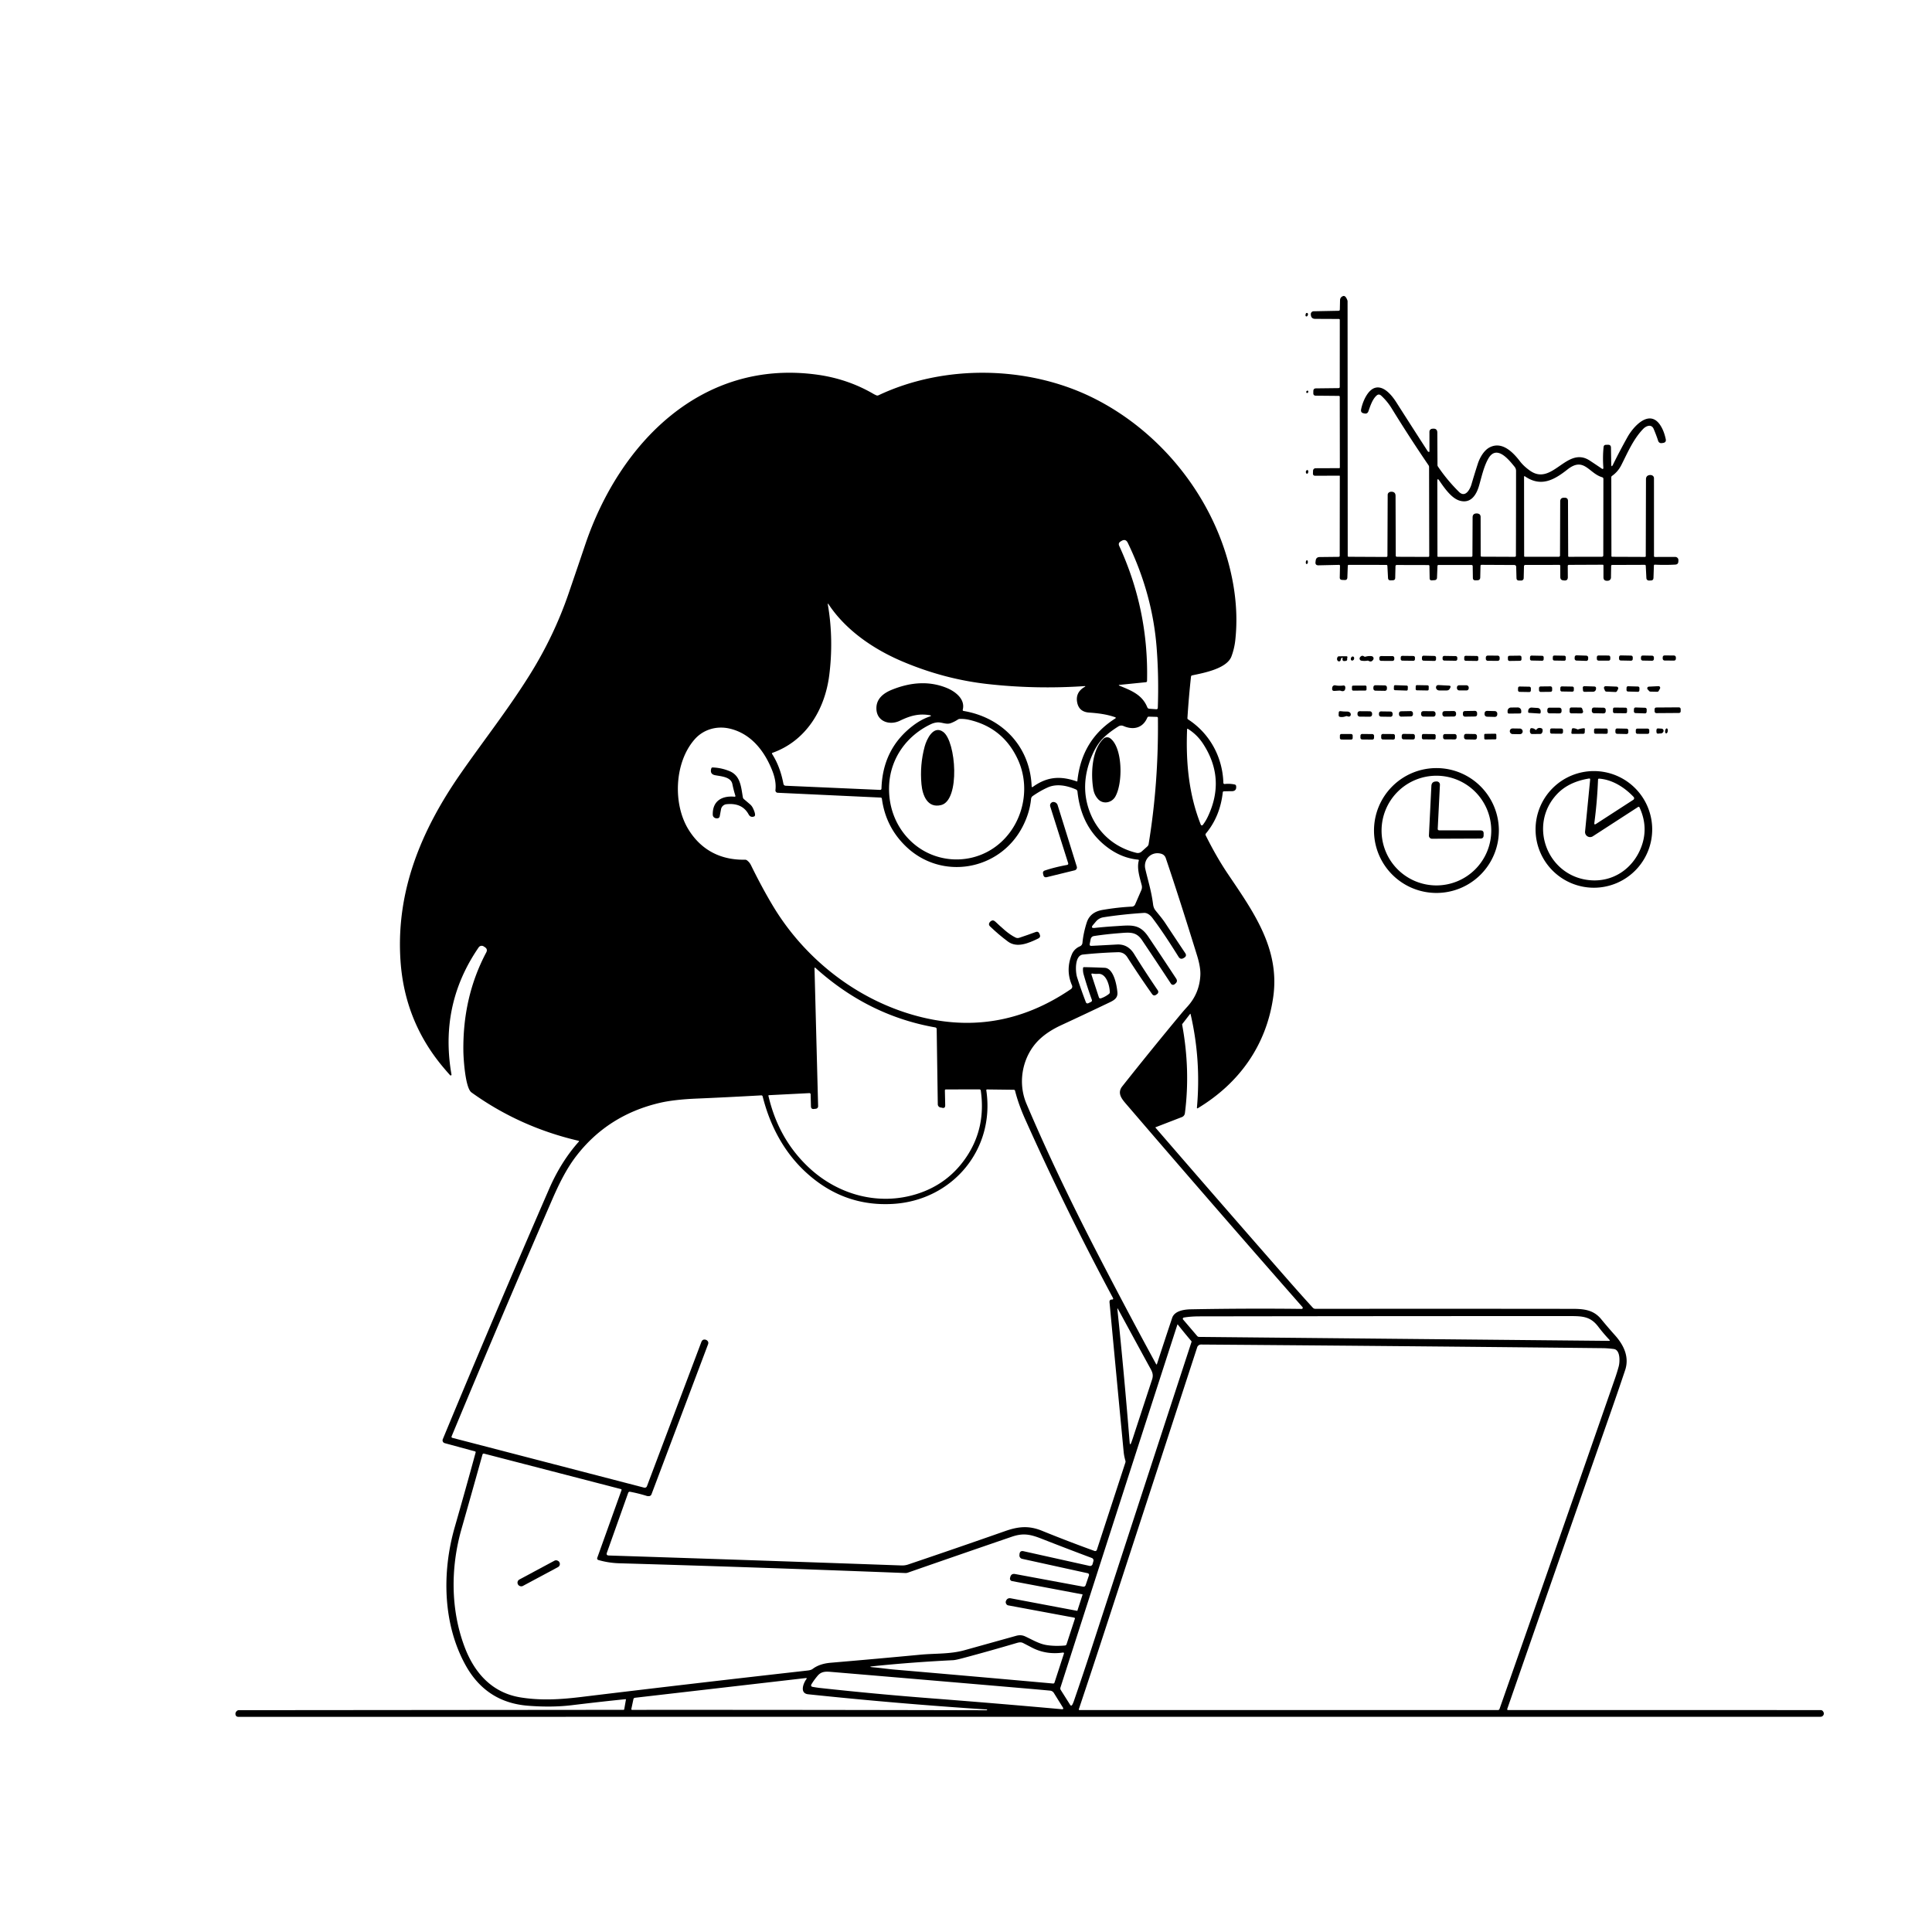 <svg xmlns="http://www.w3.org/2000/svg" version="1.1" viewBox="0.00 0.00 1024.00 1024.00">
<g id="Parent-Group"><g fill="rgba(0,0,0,0)" id="Group-rgba(0,0,0,0)">
<path d="   M 0.00 0.00   L 1024.00 0.00   L 1024.00 1024.00   L 0.00 1024.00   L 0.00 0.00   Z   M 853.99 245.99   L 853.85 237.26   Q 853.83 235.70 852.26 235.73   L 851.22 235.76   Q 850.06 235.78 849.94 236.93   Q 849.39 242.10 849.82 248.09   A 0.44 0.43 14.8 0 1 849.14 248.48   Q 845.94 246.31 842.63 244.13   C 830.45 236.11 822.85 257.79 811.02 249.53   Q 807.66 247.18 805.61 244.50   C 801.85 239.58 796.08 233.77 789.58 237.10   C 786.48 238.68 784.29 242.64 783.27 245.80   Q 781.57 251.04 779.90 256.74   C 779.12 259.40 776.63 264.02 773.29 260.70   Q 766.90 254.36 762.13 247.25   A 1.38 1.33 -63.0 0 1 761.90 246.49   L 761.81 229.31   Q 761.80 227.07 759.56 227.21   L 759.15 227.24   A 1.62 1.61 -1.7 0 0 757.63 228.85   L 757.64 239.07   Q 757.64 239.81 757.01 239.41   Q 756.78 239.27 756.63 239.03   Q 748.15 225.91 740.09 213.25   C 737.85 209.73 733.41 204.08 728.66 205.61   C 724.62 206.91 722.06 213.47 721.41 217.06   Q 721.11 218.75 722.79 219.06   Q 722.95 219.09 723.10 219.13   Q 724.75 219.53 725.31 217.93   C 726.25 215.22 727.40 211.66 729.57 209.69   Q 730.81 208.56 732.05 209.69   Q 735.26 212.63 737.63 216.47   Q 747.13 231.91 757.18 246.65   A 1.56 1.51 29.0 0 1 757.44 247.50   L 757.53 294.57   Q 757.53 295.17 756.93 295.17   L 740.44 295.11   Q 739.79 295.10 739.78 294.45   L 739.67 262.83   Q 739.67 260.67 737.51 260.63   Q 736.93 260.61 736.38 260.88   A 1.58 1.56 77.6 0 0 735.50 262.28   L 735.37 294.54   Q 735.36 295.20 734.71 295.20   L 714.84 295.10   Q 714.32 295.10 714.32 294.58   L 714.24 159.74   A 1.75 1.70 -55.5 0 0 714.14 159.16   Q 713.12 156.38 711.73 156.97   Q 710.29 157.57 710.25 159.13   L 710.14 164.04   Q 710.12 164.71 709.46 164.72   L 696.23 164.98   A 1.50 1.50 0.0 0 0 694.76 166.56   Q 694.76 166.74 694.78 166.91   Q 694.98 168.99 697.07 169.00   L 709.59 169.06   Q 710.12 169.06 710.12 169.59   L 710.10 205.05   Q 710.10 205.70 709.45 205.71   L 697.50 205.85   Q 696.11 205.87 696.10 207.25   L 696.08 208.39   Q 696.07 209.71 697.39 209.72   L 709.59 209.83   Q 710.10 209.84 710.10 210.35   L 710.15 247.82   A 0.31 0.31 0.0 0 1 709.84 248.13   L 697.27 248.18   A 1.35 1.34 -89.1 0 0 695.94 249.48   L 695.89 250.88   Q 695.84 252.17 697.13 252.16   L 709.93 252.11   Q 710.14 252.11 710.13 252.32   L 710.08 294.53   Q 710.08 295.13 709.47 295.14   L 699.43 295.25   Q 697.59 295.27 697.35 297.09   L 697.25 297.85   Q 697.01 299.67 698.85 299.63   L 709.68 299.39   Q 710.23 299.38 710.22 299.93   L 710.10 306.06   Q 710.08 307.30 711.31 307.36   L 712.66 307.43   Q 714.08 307.50 714.13 306.08   L 714.35 299.90   A 0.53 0.53 0.0 0 1 714.88 299.38   L 734.74 299.41   Q 735.32 299.41 735.35 299.99   L 735.68 306.33   Q 735.75 307.65 737.07 307.60   L 738.22 307.56   Q 739.46 307.51 739.49 306.28   L 739.64 300.08   A 0.65 0.64 -88.6 0 1 740.29 299.45   L 757.06 299.49   Q 757.62 299.49 757.63 300.06   L 757.74 306.48   Q 757.76 307.70 758.98 307.60   L 760.48 307.49   A 1.26 1.26 0.0 0 0 761.64 306.28   L 761.89 300.02   Q 761.91 299.44 762.48 299.44   L 779.88 299.45   Q 780.55 299.45 780.56 300.13   L 780.65 306.26   Q 780.66 307.61 782.01 307.58   L 782.99 307.56   Q 784.53 307.54 784.56 306.01   L 784.69 299.96   Q 784.70 299.37 785.29 299.37   L 802.65 299.46   A 0.96 0.96 0.0 0 1 803.61 300.40   L 803.77 306.37   Q 803.80 307.70 805.13 307.70   L 806.31 307.70   A 1.28 1.28 0.0 0 0 807.59 306.45   L 807.74 300.21   Q 807.75 299.42 808.54 299.42   L 826.43 299.40   Q 826.97 299.40 826.97 299.93   L 826.99 305.85   Q 826.99 307.47 828.60 307.61   L 829.09 307.66   Q 831.00 307.83 830.98 305.91   L 830.94 299.98   A 0.59 0.58 -1.0 0 1 831.52 299.39   L 849.46 299.31   A 0.41 0.40 89.3 0 1 849.87 299.72   L 849.87 305.98   Q 849.87 307.83 851.73 307.82   L 852.14 307.81   A 1.72 1.72 0.0 0 0 853.85 306.11   L 853.94 299.99   Q 853.95 299.43 854.51 299.43   L 871.69 299.37   Q 872.26 299.36 872.29 299.94   L 872.62 306.45   A 1.31 1.30 -1.8 0 0 873.95 307.69   L 874.97 307.67   Q 876.34 307.65 876.38 306.28   L 876.60 299.79   Q 876.62 299.25 877.16 299.28   Q 882.70 299.55 887.97 299.24   Q 889.49 299.16 889.56 297.64   L 889.59 296.94   A 1.66 1.66 0.0 0 0 887.93 295.19   L 877.17 295.20   Q 876.65 295.20 876.65 294.67   L 876.64 253.45   A 1.63 1.61 10.1 0 0 875.57 251.93   Q 875.01 251.73 874.46 251.78   Q 872.41 251.98 872.40 254.04   L 872.29 294.70   Q 872.29 295.18 871.80 295.18   L 854.48 295.11   A 0.39 0.39 0.0 0 1 854.09 294.72   L 854.02 253.02   Q 854.01 252.52 854.42 252.23   Q 857.55 250.04 859.36 246.46   C 862.70 239.83 865.74 232.69 870.93 227.32   C 872.45 225.74 875.30 224.56 876.48 227.35   Q 877.90 230.71 878.87 233.70   A 1.68 1.68 0.0 0 0 880.71 234.86   L 881.42 234.77   Q 883.26 234.52 882.87 232.71   Q 881.90 228.16 879.84 225.15   C 874.08 216.78 865.77 225.99 862.59 231.68   Q 858.43 239.12 854.95 246.20   Q 854.03 248.09 853.99 245.99   Z   M 692.13 166.22   Q 691.93 166.71 691.94 167.21   A 0.52 0.52 0.0 0 0 692.83 167.57   Q 693.34 167.05 693.23 166.34   A 0.58 0.57 -38.7 0 0 692.13 166.22   Z   M 612.52 597.45   L 626.43 592.07   A 2.52 2.51 83.1 0 0 628.02 590.04   Q 630.98 567.11 626.58 543.18   A 0.63 0.61 -32.5 0 1 626.70 542.67   L 630.79 537.38   A 0.13 0.13 0.0 0 1 631.02 537.43   Q 636.67 561.77 634.39 587.17   A 0.27 0.27 0.0 0 0 634.79 587.42   C 656.85 574.15 671.25 553.97 674.85 528.35   C 678.46 502.72 664.23 483.14 650.72 463.08   Q 644.75 454.22 639.06 442.79   Q 638.78 442.24 639.17 441.76   Q 646.69 432.67 648.09 419.99   Q 648.15 419.43 648.71 419.42   Q 650.75 419.35 652.85 419.35   Q 655.50 419.34 655.18 416.66   Q 655.09 415.94 654.38 415.79   Q 651.76 415.24 649.11 415.54   A 0.63 0.62 -4.2 0 1 648.41 414.94   C 647.98 400.93 640.93 388.56 629.69 381.28   A 0.72 0.71 18.6 0 1 629.36 380.63   Q 630.10 368.98 631.26 358.63   Q 631.32 358.08 631.87 357.96   C 637.95 356.67 650.26 354.44 652.70 347.89   Q 654.23 343.78 654.72 339.39   Q 656.31 325.00 653.62 309.62   C 646.27 267.58 617.39 229.71 579.22 210.81   C 544.91 193.83 500.66 192.96 465.66 209.49   Q 465.08 209.77 464.47 209.52   Q 463.66 209.18 462.88 208.73   Q 449.24 200.80 433.08 198.58   C 371.72 190.18 328.30 235.04 310.18 288.67   Q 305.61 302.19 301.35 314.61   Q 293.70 336.93 280.88 357.50   C 269.37 375.96 256.50 392.25 244.20 409.93   C 223.40 439.82 209.76 472.24 212.28 509.29   Q 214.44 541.04 234.53 565.22   Q 236.47 567.55 238.55 569.87   A 0.43 0.43 0.0 0 0 239.30 569.51   Q 238.21 563.42 237.89 557.22   Q 236.34 527.37 253.70 502.14   A 1.95 1.94 33.4 0 1 256.35 501.60   L 256.97 502.00   Q 258.64 503.07 257.71 504.83   Q 245.17 528.45 245.60 557.28   C 245.67 561.46 246.63 576.66 249.89 579.01   Q 275.38 597.36 306.60 604.63   Q 307.10 604.74 306.76 605.13   Q 297.34 615.69 291.02 630.22   Q 261.93 697.09 234.69 762.81   A 1.55 1.54 -71.1 0 0 235.71 764.90   L 251.75 769.26   Q 252.22 769.39 252.09 769.87   Q 246.90 788.95 241.01 809.47   C 234.15 833.39 234.72 860.88 246.79 882.63   Q 257.73 902.34 279.83 904.07   Q 292.48 905.07 303.07 903.79   Q 318.69 901.90 331.57 900.60   A 0.18 0.17 2.4 0 1 331.76 900.80   L 330.86 905.92   Q 330.80 906.25 330.46 906.25   L 126.57 906.43   A 1.52 1.50 22.1 0 0 125.50 906.87   Q 124.67 907.68 124.80 908.62   Q 125.00 909.96 126.35 909.96   L 964.82 909.93   Q 966.07 909.93 966.57 908.79   Q 966.92 908.00 966.21 907.01   A 1.50 1.47 -17.2 0 0 964.99 906.38   L 799.24 906.35   A 0.41 0.40 -80.3 0 1 798.86 905.81   Q 826.40 826.51 853.46 749.24   Q 857.42 737.95 861.34 726.26   C 863.60 719.53 860.94 713.29 856.03 707.78   Q 852.17 703.46 848.62 699.14   C 844.51 694.14 839.29 693.73 833.25 693.72   Q 764.21 693.64 697.21 693.71   A 1.92 1.88 -20.9 0 1 695.81 693.10   Q 689.82 686.55 683.85 679.74   Q 647.70 638.50 612.45 597.70   Q 612.31 597.53 612.52 597.45   Z   M 692.82 207.08   Q 692.23 207.34 692.37 207.97   A 0.43 0.43 0.0 0 0 692.99 208.26   Q 693.54 207.98 693.40 207.37   A 0.42 0.42 0.0 0 0 692.82 207.08   Z   M 692.47 249.31   Q 691.87 249.98 692.30 250.81   A 0.51 0.50 -42.9 0 0 693.18 250.84   Q 693.54 250.25 693.38 249.54   A 0.53 0.53 0.0 0 0 692.47 249.31   Z   M 692.36 297.15   Q 691.97 297.83 692.17 298.61   A 0.43 0.43 0.0 0 0 692.96 298.73   Q 693.40 298.02 693.07 297.20   A 0.40 0.39 48.8 0 0 692.36 297.15   Z   M 841.773 348.479   A 0.94 0.94 0.0 0 0 840.865 347.508   L 835.587 347.333   A 0.94 0.94 0.0 0 0 834.617 348.242   L 834.587 349.141   A 0.94 0.94 0.0 0 0 835.495 350.112   L 840.773 350.287   A 0.94 0.94 0.0 0 0 841.743 349.378   L 841.773 348.479   Z   M 853.482 348.292   A 0.85 0.85 0.0 0 0 852.635 347.44   L 847.215 347.421   A 0.85 0.85 0.0 0 0 846.362 348.268   L 846.358 349.288   A 0.85 0.85 0.0 0 0 847.205 350.14   L 852.625 350.159   A 0.85 0.85 0.0 0 0 853.478 349.312   L 853.482 348.292   Z   M 865.399 348.35   A 0.85 0.85 0.0 0 0 864.565 347.484   L 859.006 347.377   A 0.85 0.85 0.0 0 0 858.14 348.21   L 858.121 349.21   A 0.85 0.85 0.0 0 0 858.955 350.076   L 864.514 350.183   A 0.85 0.85 0.0 0 0 865.38 349.35   L 865.399 348.35   Z   M 876.607 348.44   A 0.90 0.90 0.0 0 0 875.723 347.524   L 870.664 347.436   A 0.90 0.90 0.0 0 0 869.748 348.32   L 869.733 349.2   A 0.90 0.90 0.0 0 0 870.617 350.116   L 875.676 350.204   A 0.90 0.90 0.0 0 0 876.592 349.32   L 876.607 348.44   Z   M 888.253 348.39   A 0.95 0.95 0.0 0 0 887.312 347.432   L 882.232 347.388   A 0.95 0.95 0.0 0 0 881.274 348.33   L 881.267 349.13   A 0.95 0.95 0.0 0 0 882.208 350.088   L 887.288 350.132   A 0.95 0.95 0.0 0 0 888.246 349.19   L 888.253 348.39   Z   M 722.94 347.90   Q 721.85 347.11 720.87 348.32   A 1.15 1.14 -65.6 0 0 721.56 350.17   Q 723.20 350.44 724.66 350.18   A 1.24 1.24 0.0 0 1 725.49 350.32   Q 726.88 351.11 727.83 349.64   A 1.21 1.21 0.0 0 0 726.98 347.78   Q 725.45 347.57 723.75 348.05   Q 723.31 348.17 722.94 347.90   Z   M 749.956 348.486   A 0.79 0.79 0.0 0 0 749.175 347.687   L 743.216 347.614   A 0.79 0.79 0.0 0 0 742.416 348.394   L 742.404 349.354   A 0.79 0.79 0.0 0 0 743.185 350.154   L 749.144 350.226   A 0.79 0.79 0.0 0 0 749.944 349.446   L 749.956 348.486   Z   M 761.141 348.495   A 0.81 0.81 0.0 0 0 760.349 347.667   L 754.511 347.534   A 0.81 0.81 0.0 0 0 753.683 348.325   L 753.659 349.345   A 0.81 0.81 0.0 0 0 754.451 350.173   L 760.289 350.306   A 0.81 0.81 0.0 0 0 761.117 349.514   L 761.141 348.495   Z   M 783.548 348.422   A 0.74 0.74 0.0 0 0 782.818 347.672   L 776.839 347.588   A 0.74 0.74 0.0 0 0 776.088 348.318   L 776.072 349.478   A 0.74 0.74 0.0 0 0 776.802 350.228   L 782.781 350.312   A 0.74 0.74 0.0 0 0 783.532 349.582   L 783.548 348.422   Z   M 794.841 348.463   A 0.96 0.96 0.0 0 0 793.885 347.499   L 788.485 347.481   A 0.96 0.96 0.0 0 0 787.521 348.437   L 787.519 349.277   A 0.96 0.96 0.0 0 0 788.475 350.241   L 793.875 350.259   A 0.96 0.96 0.0 0 0 794.838 349.303   L 794.841 348.463   Z   M 806.411 348.27   A 0.78 0.78 0.0 0 0 805.621 347.501   L 799.981 347.579   A 0.78 0.78 0.0 0 0 799.212 348.37   L 799.229 349.55   A 0.78 0.78 0.0 0 0 800.019 350.319   L 805.659 350.24   A 0.78 0.78 0.0 0 0 806.428 349.45   L 806.411 348.27   Z   M 818.19 348.36   A 0.76 0.76 0.0 0 0 817.445 347.585   L 811.726 347.475   A 0.76 0.76 0.0 0 0 810.951 348.221   L 810.93 349.32   A 0.76 0.76 0.0 0 0 811.675 350.095   L 817.394 350.205   A 0.76 0.76 0.0 0 0 818.169 349.459   L 818.19 348.36   Z   M 829.91 348.3   A 0.75 0.75 0.0 0 0 829.173 347.537   L 823.794 347.443   A 0.75 0.75 0.0 0 0 823.031 348.18   L 823.01 349.34   A 0.75 0.75 0.0 0 0 823.747 350.103   L 829.126 350.197   A 0.75 0.75 0.0 0 0 829.889 349.46   L 829.91 348.3   Z   M 711.58 349.09   Q 711.52 349.49 711.62 349.88   A 0.64 0.62 -4.0 0 0 712.16 350.34   Q 712.78 350.42 713.44 350.26   Q 714.08 350.10 714.03 349.45   Q 714.00 349.00 714.12 348.56   Q 714.32 347.81 713.54 347.82   L 709.70 347.86   Q 709.09 347.86 708.85 348.43   Q 708.39 349.52 709.02 350.23   A 0.92 0.92 0.0 0 0 710.63 349.69   Q 710.67 349.17 711.01 348.81   Q 711.71 348.10 711.58 349.09   Z   M 739.001 348.637   A 0.89 0.89 0.0 0 0 738.112 347.745   L 731.972 347.735   A 0.89 0.89 0.0 0 0 731.081 348.623   L 731.079 349.383   A 0.89 0.89 0.0 0 0 731.968 350.275   L 738.108 350.285   A 0.89 0.89 0.0 0 0 738.999 349.397   L 739.001 348.637   Z   M 772.406 348.601   A 0.85 0.85 0.0 0 0 771.569 347.738   L 765.47 347.642   A 0.85 0.85 0.0 0 0 764.607 348.479   L 764.594 349.259   A 0.85 0.85 0.0 0 0 765.431 350.122   L 771.53 350.218   A 0.85 0.85 0.0 0 0 772.393 349.381   L 772.406 348.601   Z   M 716.42 348.17   Q 715.90 348.68 715.98 349.48   A 0.71 0.71 0.0 0 0 716.95 350.07   Q 717.87 349.69 717.70 348.60   A 0.76 0.76 0.0 0 0 716.42 348.17   Z   M 710.83 366.19   Q 711.32 366.37 711.80 366.32   Q 712.62 366.23 712.89 365.46   Q 713.11 364.81 713.02 364.16   Q 712.87 363.21 711.92 363.34   Q 709.68 363.64 707.72 363.24   A 1.34 1.34 0.0 0 0 706.13 364.38   L 706.07 364.83   Q 705.88 366.28 707.34 366.19   L 709.74 366.03   Q 710.30 365.99 710.83 366.19   Z   M 757.263 363.85   A 0.61 0.61 0.0 0 0 756.663 363.23   L 750.984 363.131   A 0.61 0.61 0.0 0 0 750.364 363.73   L 750.337 365.25   A 0.61 0.61 0.0 0 0 750.937 365.87   L 756.616 365.969   A 0.61 0.61 0.0 0 0 757.236 365.37   L 757.263 363.85   Z   M 768.41 365.02   L 768.67 364.53   Q 769.24 363.45 768.02 363.39   L 762.50 363.10   Q 761.12 363.03 761.10 364.41   Q 761.09 364.70 761.23 364.97   Q 761.73 365.95 762.83 365.95   L 766.85 365.95   Q 767.91 365.95 768.41 365.02   Z   M 724.286 363.96   A 0.61 0.61 0.0 0 0 723.673 363.353   L 717.173 363.387   A 0.61 0.61 0.0 0 0 716.566 364   L 716.574 365.44   A 0.61 0.61 0.0 0 0 717.187 366.047   L 723.687 366.013   A 0.61 0.61 0.0 0 0 724.294 365.4   L 724.286 363.96   Z   M 735.106 364.306   A 1.02 1.02 0.0 0 0 734.102 363.271   L 728.963 363.19   A 1.02 1.02 0.0 0 0 727.927 364.194   L 727.914 365.034   A 1.02 1.02 0.0 0 0 728.918 366.07   L 734.057 366.15   A 1.02 1.02 0.0 0 0 735.093 365.146   L 735.106 364.306   Z   M 746.192 363.983   A 0.60 0.60 0.0 0 0 745.612 363.363   L 739.436 363.158   A 0.60 0.60 0.0 0 0 738.816 363.738   L 738.768 365.197   A 0.60 0.60 0.0 0 0 739.348 365.817   L 745.524 366.022   A 0.60 0.60 0.0 0 0 746.144 365.442   L 746.192 363.983   Z   M 778.461 364.351   A 1.14 1.14 0.0 0 0 777.325 363.207   L 773.345 363.193   A 1.14 1.14 0.0 0 0 772.201 364.329   L 772.199 364.789   A 1.14 1.14 0.0 0 0 773.335 365.933   L 777.315 365.947   A 1.14 1.14 0.0 0 0 778.459 364.811   L 778.461 364.351   Z   M 811.4 364.759   A 0.79 0.79 0.0 0 0 810.624 363.956   L 805.405 363.865   A 0.79 0.79 0.0 0 0 804.601 364.641   L 804.58 365.901   A 0.79 0.79 0.0 0 0 805.356 366.704   L 810.575 366.795   A 0.79 0.79 0.0 0 0 811.379 366.019   L 811.4 364.759   Z   M 822.663 364.604   A 0.83 0.83 0.0 0 0 821.825 363.782   L 816.525 363.838   A 0.83 0.83 0.0 0 0 815.704 364.676   L 815.717 365.916   A 0.83 0.83 0.0 0 0 816.555 366.738   L 821.855 366.682   A 0.83 0.83 0.0 0 0 822.676 365.844   L 822.663 364.604   Z   M 834.179 364.646   A 0.74 0.74 0.0 0 0 833.451 363.895   L 827.772 363.806   A 0.74 0.74 0.0 0 0 827.02 364.534   L 827.001 365.754   A 0.74 0.74 0.0 0 0 827.729 366.505   L 833.408 366.594   A 0.74 0.74 0.0 0 0 834.16 365.866   L 834.179 364.646   Z   M 845.90 365.27   L 845.93 364.97   Q 846.05 363.90 844.97 363.86   L 839.72 363.69   A 0.79 0.79 0.0 0 0 838.91 364.53   L 839.02 365.98   A 0.75 0.74 -2.0 0 0 839.77 366.67   L 844.37 366.64   A 1.55 1.54 2.9 0 0 845.90 365.27   Z   M 851.06 363.69   A 0.90 0.90 0.0 0 0 850.19 364.93   L 850.64 366.02   A 0.90 0.90 0.0 0 0 851.43 366.57   L 856.22 366.78   A 0.90 0.90 0.0 0 0 857.05 366.29   L 857.60 365.24   A 0.90 0.90 0.0 0 0 856.84 363.92   L 851.06 363.69   Z   M 868.946 364.666   A 0.77 0.77 0.0 0 0 868.198 363.875   L 862.9 363.727   A 0.77 0.77 0.0 0 0 862.109 364.475   L 862.074 365.734   A 0.77 0.77 0.0 0 0 862.822 366.526   L 868.12 366.673   A 0.77 0.77 0.0 0 0 868.911 365.925   L 868.946 364.666   Z   M 873.90 363.94   A 0.87 0.87 0.0 0 0 873.30 365.39   L 874.11 366.28   A 0.87 0.87 0.0 0 0 874.73 366.57   L 878.36 366.66   A 0.87 0.87 0.0 0 0 879.14 366.21   L 879.82 364.97   A 0.87 0.87 0.0 0 0 879.02 363.68   L 873.90 363.94   Z   M 799.75 378.21   L 805.61 378.15   A 0.69 0.69 0.0 0 0 806.30 377.46   L 806.29 376.77   A 1.86 1.82 -0.5 0 0 804.42 374.96   L 800.90 375.00   A 1.86 1.82 -0.5 0 0 799.05 376.83   L 799.06 377.52   A 0.69 0.69 0.0 0 0 799.75 378.21   Z   M 810.44 377.83   L 816.01 378.19   A 0.53 0.53 0.0 0 0 816.57 377.69   L 816.61 377.13   A 1.79 1.71 -86.3 0 0 815.02 375.24   L 811.81 375.03   A 1.79 1.71 -86.3 0 0 809.98 376.71   L 809.95 377.26   A 0.53 0.53 0.0 0 0 810.44 377.83   Z   M 827.662 376.163   A 1.07 1.07 0.0 0 0 826.595 375.089   L 821.195 375.071   A 1.07 1.07 0.0 0 0 820.122 376.137   L 820.119 377.017   A 1.07 1.07 0.0 0 0 821.185 378.091   L 826.585 378.109   A 1.07 1.07 0.0 0 0 827.658 377.043   L 827.662 376.163   Z   M 838.14 378.11   A 0.93 0.93 0.0 0 0 839.03 376.89   L 838.61 375.64   A 0.93 0.93 0.0 0 0 837.74 375.00   L 832.87 374.97   A 0.93 0.93 0.0 0 0 831.94 375.88   L 831.92 377.15   A 0.93 0.93 0.0 0 0 832.84 378.09   L 838.14 378.11   Z   M 851.068 376.201   A 1.08 1.08 0.0 0 0 850.009 375.1   L 844.809 375   A 1.08 1.08 0.0 0 0 843.709 376.059   L 843.692 376.919   A 1.08 1.08 0.0 0 0 844.751 378.02   L 849.951 378.12   A 1.08 1.08 0.0 0 0 851.051 377.061   L 851.068 376.201   Z   M 862.388 375.829   A 0.74 0.74 0.0 0 0 861.655 375.081   L 855.676 375.019   A 0.74 0.74 0.0 0 0 854.928 375.751   L 854.913 377.231   A 0.74 0.74 0.0 0 0 855.645 377.979   L 861.624 378.041   A 0.74 0.74 0.0 0 0 862.372 377.309   L 862.388 375.829   Z   M 872.789 375.986   A 0.83 0.83 0.0 0 0 871.986 375.131   L 866.888 374.971   A 0.83 0.83 0.0 0 0 866.032 375.774   L 865.991 377.094   A 0.83 0.83 0.0 0 0 866.794 377.949   L 871.892 378.109   A 0.83 0.83 0.0 0 0 872.748 377.306   L 872.789 375.986   Z   M 890.785 375.772   A 0.87 0.87 0.0 0 0 889.909 374.908   L 877.83 374.992   A 0.87 0.87 0.0 0 0 876.966 375.868   L 876.975 377.108   A 0.87 0.87 0.0 0 0 877.851 377.972   L 889.93 377.888   A 0.87 0.87 0.0 0 0 890.794 377.012   L 890.785 375.772   Z   M 714.27 379.67   Q 714.75 379.93 715.26 379.75   Q 715.80 379.56 715.92 378.95   C 716.15 377.78 715.02 377.12 714.03 377.14   Q 712.22 377.18 710.50 376.93   Q 709.59 376.81 709.56 377.72   Q 709.55 377.73 709.50 378.99   Q 709.47 379.86 710.33 379.99   Q 711.81 380.21 713.36 379.61   Q 713.83 379.42 714.27 379.67   Z   M 727.242 378.137   A 1.14 1.14 0.0 0 0 726.11 376.989   L 720.65 376.951   A 1.14 1.14 0.0 0 0 719.502 378.083   L 719.498 378.683   A 1.14 1.14 0.0 0 0 720.63 379.831   L 726.09 379.869   A 1.14 1.14 0.0 0 0 727.238 378.737   L 727.242 378.137   Z   M 771.746 377.972   A 1.13 1.13 0.0 0 0 770.605 376.854   L 765.625 376.906   A 1.13 1.13 0.0 0 0 764.507 378.048   L 764.514 378.708   A 1.13 1.13 0.0 0 0 765.655 379.826   L 770.635 379.774   A 1.13 1.13 0.0 0 0 771.753 378.632   L 771.746 377.972   Z   M 782.892 377.791   A 1.03 1.03 0.0 0 0 781.846 376.777   L 776.387 376.863   A 1.03 1.03 0.0 0 0 775.373 377.909   L 775.388 378.829   A 1.03 1.03 0.0 0 0 776.434 379.843   L 781.893 379.757   A 1.03 1.03 0.0 0 0 782.907 378.711   L 782.892 377.791   Z   M 793.597 378.158   A 1.23 1.23 0.0 0 0 792.4 376.897   L 788.121 376.784   A 1.23 1.23 0.0 0 0 786.859 377.982   L 786.843 378.602   A 1.23 1.23 0.0 0 0 788.04 379.863   L 792.319 379.976   A 1.23 1.23 0.0 0 0 793.581 378.778   L 793.597 378.158   Z   M 738.105 378.17   A 1.03 1.03 0.0 0 0 737.089 377.126   L 731.93 377.054   A 1.03 1.03 0.0 0 0 730.885 378.07   L 730.875 378.79   A 1.03 1.03 0.0 0 0 731.891 379.834   L 737.05 379.906   A 1.03 1.03 0.0 0 0 738.095 378.89   L 738.105 378.17   Z   M 748.883 377.959   A 1.09 1.09 0.0 0 0 747.772 376.89   L 742.553 376.99   A 1.09 1.09 0.0 0 0 741.484 378.101   L 741.497 378.761   A 1.09 1.09 0.0 0 0 742.608 379.83   L 747.827 379.73   A 1.09 1.09 0.0 0 0 748.896 378.619   L 748.883 377.959   Z   M 760.872 378.097   A 1.14 1.14 0.0 0 0 759.74 376.949   L 754.36 376.911   A 1.14 1.14 0.0 0 0 753.212 378.043   L 753.208 378.663   A 1.14 1.14 0.0 0 0 754.34 379.811   L 759.72 379.849   A 1.14 1.14 0.0 0 0 760.868 378.717   L 760.872 378.097   Z   M 813.82 386.75   Q 812.93 385.96 811.76 385.94   Q 811.23 385.93 811.07 386.43   Q 810.66 387.69 811.12 388.49   Q 811.44 389.06 812.09 389.05   L 816.40 389.00   A 1.04 1.04 0.0 0 0 817.25 388.53   Q 817.77 387.72 817.58 386.68   A 0.89 0.89 0.0 0 0 817.01 386.02   Q 815.29 385.39 814.33 386.70   Q 814.10 387.00 813.82 386.75   Z   M 807.061 387.594   A 1.42 1.42 0.0 0 0 805.663 386.152   L 801.664 386.089   A 1.42 1.42 0.0 0 0 800.221 387.486   L 800.219 387.626   A 1.42 1.42 0.0 0 0 801.617 389.068   L 805.616 389.131   A 1.42 1.42 0.0 0 0 807.058 387.734   L 807.061 387.594   Z   M 828.425 386.92   A 0.78 0.78 0.0 0 0 827.652 386.133   L 822.372 386.087   A 0.78 0.78 0.0 0 0 821.585 386.86   L 821.575 388.06   A 0.78 0.78 0.0 0 0 822.348 388.847   L 827.628 388.893   A 0.78 0.78 0.0 0 0 828.415 388.12   L 828.425 386.92   Z   M 835.85 386.48   Q 834.90 386.00 833.86 385.98   Q 833.15 385.97 833.07 386.67   L 832.87 388.25   Q 832.79 388.97 833.51 388.97   L 839.18 388.93   A 0.77 0.76 -88.4 0 0 839.94 388.20   L 840.01 386.50   Q 840.04 385.97 839.51 386.00   Q 837.97 386.09 836.62 386.54   Q 836.23 386.67 835.85 386.48   Z   M 852.132 386.833   A 0.69 0.69 0.0 0 0 851.445 386.14   L 845.585 386.12   A 0.69 0.69 0.0 0 0 844.893 386.807   L 844.888 388.207   A 0.69 0.69 0.0 0 0 845.575 388.9   L 851.435 388.92   A 0.69 0.69 0.0 0 0 852.128 388.233   L 852.132 386.833   Z   M 863.051 387.092   A 0.87 0.87 0.0 0 0 862.199 386.204   L 857.1 386.097   A 0.87 0.87 0.0 0 0 856.212 386.949   L 856.189 388.048   A 0.87 0.87 0.0 0 0 857.041 388.936   L 862.14 389.043   A 0.87 0.87 0.0 0 0 863.028 388.192   L 863.051 387.092   Z   M 874.152 386.993   A 0.81 0.81 0.0 0 0 873.345 386.18   L 867.825 386.16   A 0.81 0.81 0.0 0 0 867.012 386.967   L 867.008 388.127   A 0.81 0.81 0.0 0 0 867.815 388.94   L 873.335 388.96   A 0.81 0.81 0.0 0 0 874.148 388.152   L 874.152 386.993   Z   M 879.98 388.75   Q 881.03 388.82 881.57 387.92   A 1.15 1.14 -73.2 0 0 880.65 386.19   L 878.75 386.08   A 0.73 0.73 0.0 0 0 878.00 386.68   Q 877.86 387.49 878.02 388.30   Q 878.09 388.68 878.46 388.79   C 878.93 388.93 879.48 388.72 879.98 388.75   Z   M 883.085 388.728   A 1.34 0.70 97.5 0 0 883.954 387.491   A 1.34 0.70 97.5 0 0 883.435 386.072   A 1.34 0.70 97.5 0 0 882.566 387.309   A 1.34 0.70 97.5 0 0 883.085 388.728   Z   M 793.086 389.395   A 0.52 0.52 0.0 0 0 792.559 388.883   L 787.179 388.958   A 0.52 0.52 0.0 0 0 786.667 389.485   L 786.694 391.425   A 0.52 0.52 0.0 0 0 787.221 391.937   L 792.601 391.862   A 0.52 0.52 0.0 0 0 793.113 391.335   L 793.086 389.395   Z   M 716.952 389.822   A 0.77 0.77 0.0 0 0 716.185 389.049   L 710.945 389.031   A 0.77 0.77 0.0 0 0 710.173 389.798   L 710.168 391.198   A 0.77 0.77 0.0 0 0 710.935 391.971   L 716.175 391.989   A 0.77 0.77 0.0 0 0 716.947 391.222   L 716.952 389.822   Z   M 728.286 389.968   A 0.88 0.88 0.0 0 0 727.415 389.079   L 721.955 389.022   A 0.88 0.88 0.0 0 0 721.066 389.892   L 721.054 391.052   A 0.88 0.88 0.0 0 0 721.925 391.941   L 727.385 391.998   A 0.88 0.88 0.0 0 0 728.274 391.128   L 728.286 389.968   Z   M 739.344 389.895   A 0.83 0.83 0.0 0 0 738.52 389.06   L 732.9 389.02   A 0.83 0.83 0.0 0 0 732.064 389.845   L 732.056 391.105   A 0.83 0.83 0.0 0 0 732.88 391.94   L 738.5 391.98   A 0.83 0.83 0.0 0 0 739.336 391.155   L 739.344 389.895   Z   M 749.916 389.973   A 0.92 0.92 0.0 0 0 749.008 389.041   L 743.888 388.979   A 0.92 0.92 0.0 0 0 742.957 389.887   L 742.944 390.947   A 0.92 0.92 0.0 0 0 743.852 391.879   L 748.972 391.941   A 0.92 0.92 0.0 0 0 749.903 391.033   L 749.916 389.973   Z   M 760.937 389.828   A 0.73 0.73 0.0 0 0 760.215 389.091   L 754.375 389.029   A 0.73 0.73 0.0 0 0 753.637 389.752   L 753.623 391.132   A 0.73 0.73 0.0 0 0 754.345 391.869   L 760.185 391.93   A 0.73 0.73 0.0 0 0 760.923 391.208   L 760.937 389.828   Z   M 772.031 390.006   A 0.93 0.93 0.0 0 0 771.102 389.075   L 765.803 389.065   A 0.93 0.93 0.0 0 0 764.871 389.994   L 764.869 390.954   A 0.93 0.93 0.0 0 0 765.798 391.885   L 771.097 391.895   A 0.93 0.93 0.0 0 0 772.029 390.966   L 772.031 390.006   Z   M 782.817 390.1   A 1.03 1.03 0.0 0 0 781.805 389.052   L 777.026 388.969   A 1.03 1.03 0.0 0 0 775.978 389.98   L 775.963 390.86   A 1.03 1.03 0.0 0 0 776.975 391.908   L 781.754 391.991   A 1.03 1.03 0.0 0 0 782.802 390.98   L 782.817 390.1   Z   M 794.43 440.19   A 33.09 33.09 0.0 0 0 761.34 407.10   A 33.09 33.09 0.0 0 0 728.25 440.19   A 33.09 33.09 0.0 0 0 761.34 473.28   A 33.09 33.09 0.0 0 0 794.43 440.19   Z   M 875.70 439.60   A 30.91 30.91 0.0 0 0 844.79 408.69   A 30.91 30.91 0.0 0 0 813.88 439.60   A 30.91 30.91 0.0 0 0 844.79 470.51   A 30.91 30.91 0.0 0 0 875.70 439.60   Z" />
<path d="   M 782.60 272.14   Q 780.52 272.17 780.51 274.24   L 780.42 294.48   Q 780.42 295.13 779.77 295.13   L 762.21 295.13   Q 761.88 295.13 761.88 294.80   L 761.81 254.97   Q 761.81 253.20 762.81 254.65   C 765.45 258.49 769.27 264.15 773.76 265.39   C 779.67 267.03 782.55 262.19 783.93 257.42   C 785.29 252.75 786.43 247.27 788.85 243.06   C 793.25 235.39 799.79 243.76 802.73 247.36   Q 803.54 248.35 803.54 249.58   Q 803.54 271.90 803.47 294.47   Q 803.47 295.13 802.81 295.13   L 785.42 295.06   Q 784.79 295.06 784.79 294.42   L 784.76 274.05   Q 784.76 272.40 783.12 272.17   Q 782.86 272.13 782.60 272.14   Z" />
<path d="   M 829.31 263.80   L 828.95 263.80   Q 826.95 263.80 826.94 265.80   L 826.84 294.44   A 0.66 0.66 0.0 0 1 826.18 295.10   L 808.22 295.11   A 0.39 0.39 0.0 0 1 807.83 294.72   L 807.78 252.80   Q 807.78 252.14 808.32 252.51   C 816.87 258.35 823.87 254.29 830.83 248.80   C 839.56 241.93 842.07 250.83 849.17 252.95   Q 849.83 253.15 849.83 253.84   L 849.78 294.28   Q 849.78 295.10 848.97 295.10   L 831.52 295.12   A 0.35 0.35 0.0 0 1 831.17 294.77   L 831.07 265.56   Q 831.07 263.80 829.31 263.80   Z" />
<path d="   M 607.96 360.87   Q 608.82 323.26 593.22 289.36   Q 592.52 287.85 593.95 286.98   L 594.37 286.73   Q 596.61 285.36 597.76 287.73   Q 610.84 314.80 613.04 343.25   Q 614.24 358.72 613.66 375.13   Q 613.63 375.97 612.79 375.91   L 609.13 375.65   A 1.20 1.19 81.0 0 1 608.10 374.90   C 605.46 368.33 599.82 366.06 593.50 363.51   Q 592.47 363.09 593.57 362.98   L 607.30 361.59   Q 607.95 361.52 607.96 360.87   Z" />
<path d="   M 574.85 364.10   Q 569.98 366.94 570.90 372.15   Q 571.81 377.31 577.28 377.68   C 582.01 378.00 586.66 378.60 590.98 380.12   Q 591.77 380.40 591.06 380.85   Q 573.28 392.13 571.03 413.95   Q 571.00 414.26 570.70 414.16   C 562.03 411.14 555.05 411.60 547.46 417.04   Q 546.82 417.50 546.79 416.71   C 545.94 395.63 531.13 380.28 510.76 376.83   Q 510.13 376.72 510.29 376.11   C 511.70 370.49 506.22 366.39 501.59 364.54   Q 488.42 359.27 472.83 365.53   C 468.20 367.39 464.29 370.42 464.52 375.83   C 464.79 382.45 471.55 384.63 476.97 382.00   C 482.27 379.43 486.86 378.06 492.72 379.06   Q 494.12 379.30 492.78 379.76   Q 488.36 381.27 484.21 384.38   Q 467.81 396.68 467.20 418.00   A 0.68 0.68 0.0 0 1 466.48 418.66   L 416.46 416.46   Q 415.42 416.41 415.22 415.38   Q 413.50 406.31 409.26 399.66   Q 408.96 399.18 409.49 398.99   C 427.09 392.71 437.12 376.33 439.49 358.10   C 441.06 346.04 440.96 333.03 438.79 320.56   Q 438.59 319.42 439.23 320.38   C 448.32 334.04 462.93 344.06 478.18 350.54   Q 500.29 359.93 523.25 362.53   Q 548.70 365.40 574.71 363.66   Q 575.73 363.59 574.85 364.10   Z" />
<path d="   M 608.08 380.40   Q 608.32 379.82 608.95 379.84   L 613.09 379.96   Q 613.72 379.98 613.72 380.61   Q 614.11 415.08 608.79 447.40   Q 608.67 448.13 608.12 448.62   L 605.09 451.34   A 3.04 3.03 30.8 0 1 602.34 452.03   C 590.82 449.23 581.98 441.51 577.73 430.66   Q 572.10 416.28 578.70 400.62   Q 580.17 397.14 582.17 394.25   C 584.76 390.51 588.93 387.43 592.79 385.00   A 2.88 2.86 -49.1 0 1 595.47 384.80   C 600.70 387.08 605.73 385.90 608.08 380.40   Z   M 584.88 391.54   C 578.57 397.51 578.13 410.43 579.47 418.25   Q 580.00 421.34 581.99 423.54   C 584.61 426.44 589.20 425.56 591.10 422.28   C 595.27 415.08 595.06 396.17 588.43 391.31   A 2.77 2.77 0.0 0 0 584.88 391.54   Z" />
<path d="   M 483.80 446.78   C 474.95 438.96 470.60 427.63 471.28 415.78   C 472.10 401.68 480.70 389.83 493.41 383.82   Q 494.91 383.11 496.54 382.92   C 499.08 382.61 501.46 384.21 503.94 383.28   Q 505.93 382.53 507.73 381.35   A 1.92 1.91 27.8 0 1 508.74 381.04   Q 511.28 380.97 513.70 381.53   Q 531.92 385.77 539.64 402.90   C 547.15 419.58 541.13 440.65 525.22 450.40   C 512.21 458.37 495.30 456.94 483.80 446.78   Z   M 498.82 426.70   C 509.01 424.17 506.76 392.88 499.91 387.92   C 494.76 384.18 491.17 391.70 490.09 395.69   Q 487.45 405.46 488.40 415.68   C 488.93 421.42 491.50 428.52 498.82 426.70   Z" />
<path d="   M 411.00 418.76   A 1.26 1.26 0.0 0 0 412.19 420.18   L 466.72 422.73   Q 467.35 422.76 467.43 423.38   Q 469.42 438.28 480.17 448.63   C 498.99 466.74 529.55 461.57 541.78 438.56   Q 545.72 431.14 546.49 423.44   A 2.11 2.11 0.0 0 1 547.40 421.89   Q 551.35 419.14 555.30 417.37   C 560.15 415.21 565.58 416.40 570.26 418.42   A 1.40 1.38 -81.5 0 1 571.08 419.54   Q 573.08 438.97 587.37 449.42   Q 594.78 454.84 603.29 455.64   A 0.37 0.36 -79.8 0 1 603.60 456.10   C 602.45 460.16 604.07 465.06 605.13 469.18   A 4.09 4.04 -40.8 0 1 604.92 471.82   L 601.64 479.37   A 1.93 1.93 0.0 0 1 599.95 480.53   Q 592.52 480.88 584.36 482.28   C 580.28 482.99 577.28 484.97 575.99 488.98   Q 574.21 494.53 573.72 499.73   A 2.22 2.19 81.4 0 1 572.38 501.57   C 570.45 502.39 568.91 503.87 568.11 505.81   Q 564.66 514.19 568.19 522.29   A 1.58 1.58 0.0 0 1 567.64 524.22   Q 528.36 551.04 483.16 537.70   C 452.51 528.66 426.08 507.40 409.77 480.31   Q 403.91 470.57 398.04 458.58   Q 397.31 457.08 395.96 456.03   A 1.72 1.70 -26.4 0 0 394.84 455.66   C 382.19 455.91 371.73 450.71 364.93 439.69   C 356.49 426.02 357.46 403.94 368.26 391.78   C 372.89 386.57 379.88 384.63 386.55 386.13   C 397.76 388.65 405.07 397.68 409.33 408.48   Q 411.56 414.14 411.00 418.76   Z   M 389.27 422.27   C 382.76 421.68 377.62 424.43 377.78 431.77   C 377.81 433.15 379.01 433.86 380.26 433.73   Q 381.29 433.62 381.48 432.60   L 382.16 428.92   A 3.29 3.29 0.0 0 1 385.06 426.25   Q 393.39 425.39 396.79 431.65   Q 397.76 433.43 399.66 432.76   Q 400.98 432.29 399.05 428.29   Q 398.48 427.11 397.48 426.26   L 394.24 423.50   A 1.49 1.48 15.5 0 1 393.74 422.62   C 392.78 417.18 392.54 411.12 386.63 408.70   Q 382.30 406.92 377.66 406.77   A 0.66 0.66 0.0 0 0 377.02 407.23   Q 376.07 410.29 379.00 410.87   C 382.03 411.48 387.37 411.66 388.17 415.57   Q 388.80 418.67 389.74 421.69   Q 389.93 422.33 389.27 422.27   Z   M 565.52 458.44   C 561.65 459.15 557.63 460.10 553.81 461.38   Q 552.55 461.80 552.85 463.09   L 552.99 463.74   Q 553.34 465.28 554.87 464.90   L 569.60 461.29   A 1.56 1.55 -15.4 0 0 570.72 459.32   Q 565.64 442.98 560.57 426.73   A 2.37 2.36 78.8 0 0 558.12 425.08   Q 557.80 425.10 557.49 425.30   Q 556.23 426.14 556.69 427.58   L 566.13 457.43   Q 566.39 458.27 565.52 458.44   Z   M 538.33 496.95   C 534.32 495.02 530.78 491.46 527.49 488.44   Q 526.20 487.26 524.90 488.43   Q 524.63 488.66 524.45 488.97   Q 523.78 490.07 524.71 490.97   Q 529.21 495.31 534.19 499.02   C 539.04 502.63 545.25 499.86 550.25 497.45   Q 551.74 496.74 551.07 495.23   L 550.86 494.76   Q 550.28 493.49 548.98 493.97   Q 544.80 495.53 540.27 497.03   Q 539.22 497.38 538.33 496.95   Z" />
<path d="   M 640.06 433.09   Q 639.03 435.22 637.53 437.22   A 0.63 0.63 0.0 0 1 636.44 437.07   C 630.08 421.07 628.47 404.00 629.19 386.49   A 0.25 0.24 -72.8 0 1 629.56 386.29   Q 634.46 389.30 637.68 394.25   Q 649.79 412.86 640.06 433.09   Z" />
<path d="   M 790.40 440.22   A 29.07 29.07 0.0 0 1 761.33 469.29   A 29.07 29.07 0.0 0 1 732.26 440.22   A 29.07 29.07 0.0 0 1 761.33 411.15   A 29.07 29.07 0.0 0 1 790.40 440.22   Z   M 762.85 440.09   Q 761.99 440.08 762.03 439.22   L 763.19 415.97   A 1.70 1.69 -89.2 0 0 761.46 414.19   L 761.14 414.20   Q 758.77 414.25 758.66 416.61   L 757.36 442.84   A 1.63 1.62 -88.8 0 0 758.99 444.55   L 784.69 444.45   Q 786.33 444.44 786.35 442.81   L 786.36 441.76   Q 786.38 440.14 784.76 440.14   L 762.85 440.09   Z" />
<path d="   M 840.12 440.73   A 2.68 2.68 0.0 0 0 844.25 443.24   L 868.22 427.71   A 0.52 0.51 61.1 0 1 868.97 427.93   Q 874.00 438.81 869.66 449.55   C 865.12 460.79 854.53 467.76 842.29 466.49   C 819.95 464.16 809.83 437.18 825.31 420.84   Q 831.40 414.41 842.18 412.64   Q 842.88 412.52 842.81 413.23   L 840.12 440.73   Z" />
<path d="   M 845.93 436.70   Q 844.87 437.38 845.04 436.13   Q 846.52 425.08 846.99 413.25   Q 847.02 412.65 847.62 412.70   C 854.42 413.19 860.92 417.17 865.85 422.39   A 1.01 1.00 52.0 0 1 865.67 423.92   L 845.93 436.70   Z" />
<path d="   M 574.03 513.11   Q 573.89 514.84 574.35 516.48   Q 576.20 522.99 578.68 529.84   Q 578.98 530.69 578.17 531.08   L 576.78 531.75   A 0.90 0.89 66.6 0 1 575.56 531.26   Q 573.03 524.70 570.88 517.97   C 569.96 515.09 569.50 506.41 573.98 505.93   Q 583.05 504.98 592.51 504.69   Q 595.75 504.59 597.54 507.40   Q 603.78 517.18 610.59 526.82   Q 611.55 528.18 612.88 527.17   L 613.35 526.82   A 1.40 1.39 54.3 0 0 613.66 524.92   Q 606.15 513.85 601.13 505.67   Q 597.82 500.28 591.98 500.61   Q 584.94 501.00 578.50 501.33   Q 577.35 501.38 577.58 500.26   L 578.09 497.73   A 2.04 2.03 1.2 0 1 579.77 496.13   Q 585.98 495.17 592.98 494.62   C 598.55 494.19 602.15 493.61 605.30 498.31   Q 612.46 508.97 620.63 521.38   A 1.32 1.31 53.4 0 0 622.57 521.67   L 622.98 521.32   Q 624.37 520.17 623.38 518.66   Q 616.06 507.51 608.65 496.50   C 603.94 489.51 599.57 490.38 591.41 490.88   Q 585.74 491.22 580.29 491.81   Q 577.75 492.08 579.41 490.15   Q 580.71 488.62 580.89 488.41   Q 582.48 486.55 584.90 486.17   Q 594.87 484.60 606.32 483.86   C 608.09 483.74 609.71 485.10 610.69 486.39   Q 616.63 494.23 624.64 507.11   Q 625.70 508.81 627.40 507.76   L 627.65 507.61   Q 629.20 506.66 628.19 505.16   Q 622.89 497.24 617.60 489.23   C 616.02 486.84 614.18 484.74 612.41 482.52   Q 611.40 481.25 611.16 479.35   C 610.22 472.02 608.47 466.84 607.03 460.55   C 605.89 455.56 610.13 451.17 615.24 452.45   Q 617.25 452.95 617.90 454.86   Q 625.00 475.81 634.43 506.32   Q 636.42 512.73 636.21 516.91   Q 635.72 526.60 629.24 533.65   Q 627.60 535.43 625.98 537.38   Q 610.33 556.20 594.84 575.76   C 591.78 579.62 594.94 582.89 597.37 585.72   Q 643.88 639.91 690.35 692.79   A 0.58 0.58 0.0 0 1 689.90 693.75   Q 661.82 693.40 631.24 693.96   C 627.86 694.02 622.55 694.67 621.27 698.51   Q 617.24 710.57 613.19 723.03   A 0.21 0.21 0.0 0 1 612.80 723.07   Q 598.94 697.69 582.60 666.15   Q 559.89 622.34 544.05 585.02   C 538.99 573.09 542.29 559.18 550.87 550.97   Q 555.39 546.64 562.48 543.36   Q 575.24 537.45 588.00 531.34   C 590.32 530.23 592.53 529.06 592.25 525.98   C 591.90 521.95 590.22 513.16 585.49 512.95   Q 579.99 512.70 574.59 512.61   Q 574.07 512.60 574.03 513.11   Z" />
<path d="   M 500.98 585.77   L 500.81 578.02   Q 500.80 577.42 501.40 577.42   L 519.07 577.40   Q 519.75 577.40 519.84 578.07   Q 522.59 597.33 512.62 612.61   Q 502.91 627.49 485.97 632.82   C 465.73 639.19 444.28 633.32 428.84 618.94   Q 412.60 603.81 407.28 580.80   A 0.27 0.27 0.0 0 1 407.53 580.47   L 428.99 579.38   A 0.63 0.63 0.0 0 1 429.65 579.99   L 429.82 586.41   Q 429.87 587.96 431.41 587.78   L 432.45 587.66   A 1.33 1.32 86.0 0 0 433.62 586.31   L 431.71 513.31   Q 431.69 512.54 432.27 513.06   Q 460.32 538.32 495.66 544.54   Q 496.45 544.68 496.46 545.48   L 497.05 585.30   A 1.75 1.74 -88.6 0 0 498.67 587.01   Q 498.93 587.03 499.19 587.11   Q 501.02 587.68 500.98 585.77   Z" />
<path d="   M 582.40 528.51   L 578.53 516.65   Q 578.28 515.89 579.07 516.02   Q 580.48 516.26 582.06 516.15   C 586.50 515.86 588.19 522.69 588.21 525.94   A 1.07 1.06 -19.4 0 1 587.81 526.77   Q 585.92 528.29 583.61 529.10   Q 582.70 529.42 582.40 528.51   Z" />
<path d="   M 344.19 792.95   A 1.44 1.43 5.4 0 0 345.29 792.05   L 375.27 712.53   Q 375.77 711.23 374.65 710.39   Q 374.43 710.22 374.16 710.13   Q 372.38 709.57 371.72 711.32   L 342.90 787.71   A 1.26 1.26 0.0 0 1 341.40 788.48   L 239.73 762.08   A 0.56 0.56 0.0 0 1 239.35 761.33   Q 265.09 699.36 292.68 635.79   C 296.13 627.86 300.06 619.76 305.24 612.97   Q 322.00 591.05 349.65 584.55   Q 357.16 582.79 369.10 582.28   Q 385.79 581.57 403.41 580.57   Q 404.08 580.53 404.24 581.19   C 408.12 596.62 415.49 610.58 427.04 621.25   Q 447.01 639.68 473.37 638.09   C 504.75 636.20 527.43 609.32 522.77 577.96   Q 522.69 577.42 523.23 577.43   L 537.31 577.60   Q 537.88 577.61 538.01 578.15   Q 539.79 585.21 543.25 592.96   Q 564.72 640.97 589.95 688.05   A 0.50 0.49 77.4 0 1 589.49 688.78   Q 587.93 688.70 588.07 690.27   Q 591.62 728.16 595.55 769.40   Q 595.77 771.73 596.49 774.22   Q 596.63 774.71 596.47 775.19   L 581.36 821.45   A 0.94 0.94 0.0 0 1 580.14 822.04   Q 565.88 816.88 552.30 811.35   C 545.33 808.51 539.78 809.05 532.81 811.49   Q 507.11 820.51 481.26 829.24   Q 479.64 829.79 477.73 829.72   Q 401.54 827.00 322.68 824.45   Q 321.16 824.40 321.67 822.96   L 332.96 791.22   A 0.87 0.87 0.0 0 1 333.93 790.66   Q 338.38 791.50 342.73 792.85   Q 343.45 793.07 344.19 792.95   Z" />
<path d="   M 600.45 762.21   Q 600.06 763.39 599.64 764.52   Q 598.90 766.53 598.73 764.39   Q 595.77 727.51 592.25 694.04   Q 592.14 693.01 592.63 693.92   Q 601.76 710.77 609.28 724.51   C 610.53 726.79 611.54 728.36 610.63 731.15   Q 605.32 747.34 600.45 762.21   Z" />
<path d="   M 634.54 708.12   L 627.06 699.36   A 0.64 0.63 -24.9 0 1 627.44 698.33   Q 631.05 697.71 635.75 697.70   Q 732.33 697.55 830.56 697.55   C 838.25 697.55 842.71 697.38 847.09 703.14   Q 849.90 706.83 853.15 710.26   A 0.26 0.26 0.0 0 1 852.96 710.69   L 635.55 708.59   A 1.34 1.32 69.5 0 1 634.54 708.12   Z" />
<path d="   M 569.16 901.64   Q 568.73 902.88 568.22 903.71   A 0.55 0.55 0.0 0 1 567.28 903.72   L 562.24 895.75   Q 561.84 895.12 562.07 894.41   Q 592.86 798.42 624.04 702.07   A 0.12 0.12 0.0 0 1 624.25 702.03   Q 627.77 706.51 631.42 710.78   Q 631.60 710.99 631.52 711.27   Q 605.11 792.04 578.76 872.99   Q 573.98 887.67 569.16 901.64   Z" />
<path d="   M 585.97 863.05   Q 610.39 788.20 634.53 714.12   A 2.15 2.14 9.0 0 1 636.59 712.63   Q 742.20 713.40 849.39 714.55   Q 852.20 714.58 855.35 715.00   C 858.94 715.47 858.57 721.99 857.95 724.24   Q 857.09 727.43 855.89 730.87   Q 825.44 818.38 794.78 905.78   A 0.87 0.86 -80.6 0 1 793.96 906.37   L 572.11 906.36   A 0.33 0.32 9.5 0 1 571.80 905.93   Q 579.00 884.42 585.97 863.05   Z" />
<path d="   M 317.13 826.83   Q 322.49 828.40 328.25 828.57   Q 400.23 830.64 479.88 833.74   A 3.55 3.52 -53.0 0 0 481.11 833.56   Q 507.40 824.40 536.19 814.53   C 542.17 812.48 545.84 813.12 551.99 815.53   Q 565.11 820.68 578.70 825.77   A 1.36 1.36 0.0 0 1 579.53 827.42   L 579.08 829.02   A 1.34 1.34 0.0 0 1 577.50 829.96   L 542.52 822.18   Q 540.53 821.74 540.36 823.77   L 540.32 824.26   A 1.83 1.82 -81.4 0 0 541.75 826.21   L 576.50 833.84   A 0.90 0.90 0.0 0 1 577.16 835.01   L 575.40 840.19   A 1.16 1.16 0.0 0 1 574.09 840.96   L 538.05 834.27   Q 535.95 833.88 535.45 835.95   L 535.34 836.38   A 1.33 1.33 0.0 0 0 536.39 838.01   L 573.66 845.04   Q 573.83 845.07 573.77 845.24   L 571.05 853.66   Q 571.01 853.80 570.87 853.77   L 535.79 847.15   Q 533.82 846.78 533.14 848.67   Q 532.87 849.41 533.42 850.25   A 1.50 1.47 -10.9 0 0 534.37 850.88   L 569.29 857.37   Q 569.87 857.48 569.69 858.04   L 565.30 871.47   Q 565.10 872.09 564.45 872.15   Q 559.08 872.63 554.61 871.90   C 550.60 871.24 546.97 868.97 543.21 867.26   Q 541.10 866.31 538.56 867.02   Q 524.61 870.91 511.27 874.63   C 503.52 876.80 495.76 876.27 487.75 877.03   Q 463.99 879.28 440.31 881.29   Q 434.36 881.79 430.71 884.57   C 429.80 885.25 428.53 885.36 427.47 885.48   Q 364.88 892.53 307.72 899.47   C 296.70 900.80 286.52 901.37 275.95 899.67   C 260.89 897.25 251.50 886.81 246.27 872.97   C 238.82 853.28 238.76 830.94 244.57 810.51   Q 250.22 790.69 255.73 770.93   A 0.68 0.67 -74.8 0 1 256.55 770.45   L 329.08 789.24   Q 329.57 789.37 329.40 789.85   L 316.55 825.70   A 0.87 0.87 0.0 0 0 317.13 826.83   Z   M 296.449 827.945   A 1.87 1.87 0.0 0 0 293.917 827.181   L 275.269 837.18   A 1.87 1.87 0.0 0 0 274.505 839.712   L 274.571 839.835   A 1.87 1.87 0.0 0 0 277.103 840.599   L 295.751 830.6   A 1.87 1.87 0.0 0 0 296.515 828.068   L 296.449 827.945   Z" />
<path d="   M 546.74 873.16   Q 554.42 877.21 563.45 875.88   A 0.42 0.41 5.1 0 1 563.91 876.42   L 558.91 891.80   A 0.72 0.71 11.0 0 1 558.16 892.30   Q 516.07 888.52 474.09 884.92   C 470.30 884.59 466.50 884.01 462.81 883.70   Q 459.74 883.45 462.80 883.13   Q 482.99 881.03 505.24 879.93   Q 506.53 879.86 510.47 878.81   Q 524.88 874.96 538.50 870.93   C 539.79 870.55 541.00 870.19 542.27 870.84   Q 544.50 871.97 546.74 873.16   Z" />
<path d="   M 493.56 900.15   Q 464.08 897.88 435.01 894.70   Q 432.77 894.46 430.55 894.04   A 0.80 0.79 -69.7 0 1 430.01 892.85   Q 431.40 890.49 433.40 888.14   C 435.43 885.75 437.88 885.92 440.74 886.16   Q 491.64 890.44 543.99 894.94   Q 550.96 895.54 556.57 896.07   A 2.67 2.64 76.5 0 1 558.58 897.32   L 563.32 904.96   Q 563.98 906.03 562.73 905.92   Q 528.66 902.85 493.56 900.15   Z" />
<path d="   M 427.39 889.99   C 425.77 892.16 423.71 897.51 428.35 898.00   Q 475.83 903.00 523.01 906.06   Q 523.19 906.07 523.19 906.25   L 523.19 906.26   Q 523.18 906.47 522.97 906.47   Q 429.11 906.23 335.09 906.27   Q 334.52 906.28 334.64 905.72   L 335.71 900.66   Q 335.86 899.94 336.59 899.85   L 427.05 889.41   Q 427.89 889.32 427.39 889.99   Z" />
</g>
<g fill="#000000" id="Group-000000">
<path d="   M 853.99 245.99   Q 854.03 248.09 854.95 246.20   Q 858.43 239.12 862.59 231.68   C 865.77 225.99 874.08 216.78 879.84 225.15   Q 881.90 228.16 882.87 232.71   Q 883.26 234.52 881.42 234.77   L 880.71 234.86   A 1.68 1.68 0.0 0 1 878.87 233.70   Q 877.90 230.71 876.48 227.35   C 875.30 224.56 872.45 225.74 870.93 227.32   C 865.74 232.69 862.70 239.83 859.36 246.46   Q 857.55 250.04 854.42 252.23   Q 854.01 252.52 854.02 253.02   L 854.09 294.72   A 0.39 0.39 0.0 0 0 854.48 295.11   L 871.80 295.18   Q 872.29 295.18 872.29 294.70   L 872.40 254.04   Q 872.41 251.98 874.46 251.78   Q 875.01 251.73 875.57 251.93   A 1.63 1.61 10.1 0 1 876.64 253.45   L 876.65 294.67   Q 876.65 295.20 877.17 295.20   L 887.93 295.19   A 1.66 1.66 0.0 0 1 889.59 296.94   L 889.56 297.64   Q 889.49 299.16 887.97 299.24   Q 882.70 299.55 877.16 299.28   Q 876.62 299.25 876.60 299.79   L 876.38 306.28   Q 876.34 307.65 874.97 307.67   L 873.95 307.69   A 1.31 1.30 -1.8 0 1 872.62 306.45   L 872.29 299.94   Q 872.26 299.36 871.69 299.37   L 854.51 299.43   Q 853.95 299.43 853.94 299.99   L 853.85 306.11   A 1.72 1.72 0.0 0 1 852.14 307.81   L 851.73 307.82   Q 849.87 307.83 849.87 305.98   L 849.87 299.72   A 0.41 0.40 89.3 0 0 849.46 299.31   L 831.52 299.39   A 0.59 0.58 -1.0 0 0 830.94 299.98   L 830.98 305.91   Q 831.00 307.83 829.09 307.66   L 828.60 307.61   Q 826.99 307.47 826.99 305.85   L 826.97 299.93   Q 826.97 299.40 826.43 299.40   L 808.54 299.42   Q 807.75 299.42 807.74 300.21   L 807.59 306.45   A 1.28 1.28 0.0 0 1 806.31 307.70   L 805.13 307.70   Q 803.80 307.70 803.77 306.37   L 803.61 300.40   A 0.96 0.96 0.0 0 0 802.65 299.46   L 785.29 299.37   Q 784.70 299.37 784.69 299.96   L 784.56 306.01   Q 784.53 307.54 782.99 307.56   L 782.01 307.58   Q 780.66 307.61 780.65 306.26   L 780.56 300.13   Q 780.55 299.45 779.88 299.45   L 762.48 299.44   Q 761.91 299.44 761.89 300.02   L 761.64 306.28   A 1.26 1.26 0.0 0 1 760.48 307.49   L 758.98 307.60   Q 757.76 307.70 757.74 306.48   L 757.63 300.06   Q 757.62 299.49 757.06 299.49   L 740.29 299.45   A 0.65 0.64 -88.6 0 0 739.64 300.08   L 739.49 306.28   Q 739.46 307.51 738.22 307.56   L 737.07 307.60   Q 735.75 307.65 735.68 306.33   L 735.35 299.99   Q 735.32 299.41 734.74 299.41   L 714.88 299.38   A 0.53 0.53 0.0 0 0 714.35 299.90   L 714.13 306.08   Q 714.08 307.50 712.66 307.43   L 711.31 307.36   Q 710.08 307.30 710.10 306.06   L 710.22 299.93   Q 710.23 299.38 709.68 299.39   L 698.85 299.63   Q 697.01 299.67 697.25 297.85   L 697.35 297.09   Q 697.59 295.27 699.43 295.25   L 709.47 295.14   Q 710.08 295.13 710.08 294.53   L 710.13 252.32   Q 710.14 252.11 709.93 252.11   L 697.13 252.16   Q 695.84 252.17 695.89 250.88   L 695.94 249.48   A 1.35 1.34 -89.1 0 1 697.27 248.18   L 709.84 248.13   A 0.31 0.31 0.0 0 0 710.15 247.82   L 710.10 210.35   Q 710.10 209.84 709.59 209.83   L 697.39 209.72   Q 696.07 209.71 696.08 208.39   L 696.10 207.25   Q 696.11 205.87 697.50 205.85   L 709.45 205.71   Q 710.10 205.70 710.10 205.05   L 710.12 169.59   Q 710.12 169.06 709.59 169.06   L 697.07 169.00   Q 694.98 168.99 694.78 166.91   Q 694.76 166.74 694.76 166.56   A 1.50 1.50 0.0 0 1 696.23 164.98   L 709.46 164.72   Q 710.12 164.71 710.14 164.04   L 710.25 159.13   Q 710.29 157.57 711.73 156.97   Q 713.12 156.38 714.14 159.16   A 1.75 1.70 -55.5 0 1 714.24 159.74   L 714.32 294.58   Q 714.32 295.10 714.84 295.10   L 734.71 295.20   Q 735.36 295.20 735.37 294.54   L 735.50 262.28   A 1.58 1.56 77.6 0 1 736.38 260.88   Q 736.93 260.61 737.51 260.63   Q 739.67 260.67 739.67 262.83   L 739.78 294.45   Q 739.79 295.10 740.44 295.11   L 756.93 295.17   Q 757.53 295.17 757.53 294.57   L 757.44 247.50   A 1.56 1.51 29.0 0 0 757.18 246.65   Q 747.13 231.91 737.63 216.47   Q 735.26 212.63 732.05 209.69   Q 730.81 208.56 729.57 209.69   C 727.40 211.66 726.25 215.22 725.31 217.93   Q 724.75 219.53 723.10 219.13   Q 722.95 219.09 722.79 219.06   Q 721.11 218.75 721.41 217.06   C 722.06 213.47 724.62 206.91 728.66 205.61   C 733.41 204.08 737.85 209.73 740.09 213.25   Q 748.15 225.91 756.63 239.03   Q 756.78 239.27 757.01 239.41   Q 757.64 239.81 757.64 239.07   L 757.63 228.85   A 1.62 1.61 -1.7 0 1 759.15 227.24   L 759.56 227.21   Q 761.80 227.07 761.81 229.31   L 761.90 246.49   A 1.38 1.33 -63.0 0 0 762.13 247.25   Q 766.90 254.36 773.29 260.70   C 776.63 264.02 779.12 259.40 779.90 256.74   Q 781.57 251.04 783.27 245.80   C 784.29 242.64 786.48 238.68 789.58 237.10   C 796.08 233.77 801.85 239.58 805.61 244.50   Q 807.66 247.18 811.02 249.53   C 822.85 257.79 830.45 236.11 842.63 244.13   Q 845.94 246.31 849.14 248.48   A 0.44 0.43 14.8 0 0 849.82 248.09   Q 849.39 242.10 849.94 236.93   Q 850.06 235.78 851.22 235.76   L 852.26 235.73   Q 853.83 235.70 853.85 237.26   L 853.99 245.99   Z   M 782.60 272.14   Q 782.86 272.13 783.12 272.17   Q 784.76 272.40 784.76 274.05   L 784.79 294.42   Q 784.79 295.06 785.42 295.06   L 802.81 295.13   Q 803.47 295.13 803.47 294.47   Q 803.54 271.90 803.54 249.58   Q 803.54 248.35 802.73 247.36   C 799.79 243.76 793.25 235.39 788.85 243.06   C 786.43 247.27 785.29 252.75 783.93 257.42   C 782.55 262.19 779.67 267.03 773.76 265.39   C 769.27 264.15 765.45 258.49 762.81 254.65   Q 761.81 253.20 761.81 254.97   L 761.88 294.80   Q 761.88 295.13 762.21 295.13   L 779.77 295.13   Q 780.42 295.13 780.42 294.48   L 780.51 274.24   Q 780.52 272.17 782.60 272.14   Z   M 829.31 263.80   Q 831.07 263.80 831.07 265.56   L 831.17 294.77   A 0.35 0.35 0.0 0 0 831.52 295.12   L 848.97 295.10   Q 849.78 295.10 849.78 294.28   L 849.83 253.84   Q 849.83 253.15 849.17 252.95   C 842.07 250.83 839.56 241.93 830.83 248.80   C 823.87 254.29 816.87 258.35 808.32 252.51   Q 807.78 252.14 807.78 252.80   L 807.83 294.72   A 0.39 0.39 0.0 0 0 808.22 295.11   L 826.18 295.10   A 0.66 0.66 0.0 0 0 826.84 294.44   L 826.94 265.80   Q 826.95 263.80 828.95 263.80   L 829.31 263.80   Z" />
<path d="   M 692.13 166.22   A 0.58 0.57 -38.7 0 1 693.23 166.34   Q 693.34 167.05 692.83 167.57   A 0.52 0.52 0.0 0 1 691.94 167.21   Q 691.93 166.71 692.13 166.22   Z" />
<path d="   M 612.52 597.45   Q 612.31 597.53 612.45 597.70   Q 647.70 638.50 683.85 679.74   Q 689.82 686.55 695.81 693.10   A 1.92 1.88 -20.9 0 0 697.21 693.71   Q 764.21 693.64 833.25 693.72   C 839.29 693.73 844.51 694.14 848.62 699.14   Q 852.17 703.46 856.03 707.78   C 860.94 713.29 863.60 719.53 861.34 726.26   Q 857.42 737.95 853.46 749.24   Q 826.40 826.51 798.86 905.81   A 0.41 0.40 -80.3 0 0 799.24 906.35   L 964.99 906.38   A 1.50 1.47 -17.2 0 1 966.21 907.01   Q 966.92 908.00 966.57 908.79   Q 966.07 909.93 964.82 909.93   L 126.35 909.96   Q 125.00 909.96 124.80 908.62   Q 124.67 907.68 125.50 906.87   A 1.52 1.50 22.1 0 1 126.57 906.43   L 330.46 906.25   Q 330.80 906.25 330.86 905.92   L 331.76 900.80   A 0.18 0.17 2.4 0 0 331.57 900.60   Q 318.69 901.90 303.07 903.79   Q 292.48 905.07 279.83 904.07   Q 257.73 902.34 246.79 882.63   C 234.72 860.88 234.15 833.39 241.01 809.47   Q 246.90 788.95 252.09 769.87   Q 252.22 769.39 251.75 769.26   L 235.71 764.90   A 1.55 1.54 -71.1 0 1 234.69 762.81   Q 261.93 697.09 291.02 630.22   Q 297.34 615.69 306.76 605.13   Q 307.10 604.74 306.60 604.63   Q 275.38 597.36 249.89 579.01   C 246.63 576.66 245.67 561.46 245.60 557.28   Q 245.17 528.45 257.71 504.83   Q 258.64 503.07 256.97 502.00   L 256.35 501.60   A 1.95 1.94 33.4 0 0 253.70 502.14   Q 236.34 527.37 237.89 557.22   Q 238.21 563.42 239.30 569.51   A 0.43 0.43 0.0 0 1 238.55 569.87   Q 236.47 567.55 234.53 565.22   Q 214.44 541.04 212.28 509.29   C 209.76 472.24 223.40 439.82 244.20 409.93   C 256.50 392.25 269.37 375.96 280.88 357.50   Q 293.70 336.93 301.35 314.61   Q 305.61 302.19 310.18 288.67   C 328.30 235.04 371.72 190.18 433.08 198.58   Q 449.24 200.80 462.88 208.73   Q 463.66 209.18 464.47 209.52   Q 465.08 209.77 465.66 209.49   C 500.66 192.96 544.91 193.83 579.22 210.81   C 617.39 229.71 646.27 267.58 653.62 309.62   Q 656.31 325.00 654.72 339.39   Q 654.23 343.78 652.70 347.89   C 650.26 354.44 637.95 356.67 631.87 357.96   Q 631.32 358.08 631.26 358.63   Q 630.10 368.98 629.36 380.63   A 0.72 0.71 18.6 0 0 629.69 381.28   C 640.93 388.56 647.98 400.93 648.41 414.94   A 0.63 0.62 -4.2 0 0 649.11 415.54   Q 651.76 415.24 654.38 415.79   Q 655.09 415.94 655.18 416.66   Q 655.50 419.34 652.85 419.35   Q 650.75 419.35 648.71 419.42   Q 648.15 419.43 648.09 419.99   Q 646.69 432.67 639.17 441.76   Q 638.78 442.24 639.06 442.79   Q 644.75 454.22 650.72 463.08   C 664.23 483.14 678.46 502.72 674.85 528.35   C 671.25 553.97 656.85 574.15 634.79 587.42   A 0.27 0.27 0.0 0 1 634.39 587.17   Q 636.67 561.77 631.02 537.43   A 0.13 0.13 0.0 0 0 630.79 537.38   L 626.70 542.67   A 0.63 0.61 -32.5 0 0 626.58 543.18   Q 630.98 567.11 628.02 590.04   A 2.52 2.51 83.1 0 1 626.43 592.07   L 612.52 597.45   Z   M 607.30 361.59   L 593.57 362.98   Q 592.47 363.09 593.50 363.51   C 599.82 366.06 605.46 368.33 608.10 374.90   A 1.20 1.19 81.0 0 0 609.13 375.65   L 612.79 375.91   Q 613.63 375.97 613.66 375.13   Q 614.24 358.72 613.04 343.25   Q 610.84 314.80 597.76 287.73   Q 596.61 285.36 594.37 286.73   L 593.95 286.98   Q 592.52 287.85 593.22 289.36   Q 608.82 323.26 607.96 360.87   Q 607.95 361.52 607.30 361.59   Z   M 574.85 364.10   Q 575.73 363.59 574.71 363.66   Q 548.70 365.40 523.25 362.53   Q 500.29 359.93 478.18 350.54   C 462.93 344.06 448.32 334.04 439.23 320.38   Q 438.59 319.42 438.79 320.56   C 440.96 333.03 441.06 346.04 439.49 358.10   C 437.12 376.33 427.09 392.71 409.49 398.99   Q 408.96 399.18 409.26 399.66   Q 413.50 406.31 415.22 415.38   Q 415.42 416.41 416.46 416.46   L 466.48 418.66   A 0.68 0.68 0.0 0 0 467.20 418.00   Q 467.81 396.68 484.21 384.38   Q 488.36 381.27 492.78 379.76   Q 494.12 379.30 492.72 379.06   C 486.86 378.06 482.27 379.43 476.97 382.00   C 471.55 384.63 464.79 382.45 464.52 375.83   C 464.29 370.42 468.20 367.39 472.83 365.53   Q 488.42 359.27 501.59 364.54   C 506.22 366.39 511.70 370.49 510.29 376.11   Q 510.13 376.72 510.76 376.83   C 531.13 380.28 545.94 395.63 546.79 416.71   Q 546.82 417.50 547.46 417.04   C 555.05 411.60 562.03 411.14 570.70 414.16   Q 571.00 414.26 571.03 413.95   Q 573.28 392.13 591.06 380.85   Q 591.77 380.40 590.98 380.12   C 586.66 378.60 582.01 378.00 577.28 377.68   Q 571.81 377.31 570.90 372.15   Q 569.98 366.94 574.85 364.10   Z   M 608.08 380.40   C 605.73 385.90 600.70 387.08 595.47 384.80   A 2.88 2.86 -49.1 0 0 592.79 385.00   C 588.93 387.43 584.76 390.51 582.17 394.25   Q 580.17 397.14 578.70 400.62   Q 572.10 416.28 577.73 430.66   C 581.98 441.51 590.82 449.23 602.34 452.03   A 3.04 3.03 30.8 0 0 605.09 451.34   L 608.12 448.62   Q 608.67 448.13 608.79 447.40   Q 614.11 415.08 613.72 380.61   Q 613.72 379.98 613.09 379.96   L 608.95 379.84   Q 608.32 379.82 608.08 380.40   Z   M 483.80 446.78   C 495.30 456.94 512.21 458.37 525.22 450.40   C 541.13 440.65 547.15 419.58 539.64 402.90   Q 531.92 385.77 513.70 381.53   Q 511.28 380.97 508.74 381.04   A 1.92 1.91 27.8 0 0 507.73 381.35   Q 505.93 382.53 503.94 383.28   C 501.46 384.21 499.08 382.61 496.54 382.92   Q 494.91 383.11 493.41 383.82   C 480.70 389.83 472.10 401.68 471.28 415.78   C 470.60 427.63 474.95 438.96 483.80 446.78   Z   M 411.00 418.76   Q 411.56 414.14 409.33 408.48   C 405.07 397.68 397.76 388.65 386.55 386.13   C 379.88 384.63 372.89 386.57 368.26 391.78   C 357.46 403.94 356.49 426.02 364.93 439.69   C 371.73 450.71 382.19 455.91 394.84 455.66   A 1.72 1.70 -26.4 0 1 395.96 456.03   Q 397.31 457.08 398.04 458.58   Q 403.91 470.57 409.77 480.31   C 426.08 507.40 452.51 528.66 483.16 537.70   Q 528.36 551.04 567.64 524.22   A 1.58 1.58 0.0 0 0 568.19 522.29   Q 564.66 514.19 568.11 505.81   C 568.91 503.87 570.45 502.39 572.38 501.57   A 2.22 2.19 81.4 0 0 573.72 499.73   Q 574.21 494.53 575.99 488.98   C 577.28 484.97 580.28 482.99 584.36 482.28   Q 592.52 480.88 599.95 480.53   A 1.93 1.93 0.0 0 0 601.64 479.37   L 604.92 471.82   A 4.09 4.04 -40.8 0 0 605.13 469.18   C 604.07 465.06 602.45 460.16 603.60 456.10   A 0.37 0.36 -79.8 0 0 603.29 455.64   Q 594.78 454.84 587.37 449.42   Q 573.08 438.97 571.08 419.54   A 1.40 1.38 -81.5 0 0 570.26 418.42   C 565.58 416.40 560.15 415.21 555.30 417.37   Q 551.35 419.14 547.40 421.89   A 2.11 2.11 0.0 0 0 546.49 423.44   Q 545.72 431.14 541.78 438.56   C 529.55 461.57 498.99 466.74 480.17 448.63   Q 469.42 438.28 467.43 423.38   Q 467.35 422.76 466.72 422.73   L 412.19 420.18   A 1.26 1.26 0.0 0 1 411.00 418.76   Z   M 640.06 433.09   Q 649.79 412.86 637.68 394.25   Q 634.46 389.30 629.56 386.29   A 0.25 0.24 -72.8 0 0 629.19 386.49   C 628.47 404.00 630.08 421.07 636.44 437.07   A 0.63 0.63 0.0 0 0 637.53 437.22   Q 639.03 435.22 640.06 433.09   Z   M 574.59 512.61   Q 579.99 512.70 585.49 512.95   C 590.22 513.16 591.90 521.95 592.25 525.98   C 592.53 529.06 590.32 530.23 588.00 531.34   Q 575.24 537.45 562.48 543.36   Q 555.39 546.64 550.87 550.97   C 542.29 559.18 538.99 573.09 544.05 585.02   Q 559.89 622.34 582.60 666.15   Q 598.94 697.69 612.80 723.07   A 0.21 0.21 0.0 0 0 613.19 723.03   Q 617.24 710.57 621.27 698.51   C 622.55 694.67 627.86 694.02 631.24 693.96   Q 661.82 693.40 689.90 693.75   A 0.58 0.58 0.0 0 0 690.35 692.79   Q 643.88 639.91 597.37 585.72   C 594.94 582.89 591.78 579.62 594.84 575.76   Q 610.33 556.20 625.98 537.38   Q 627.60 535.43 629.24 533.65   Q 635.72 526.60 636.21 516.91   Q 636.42 512.73 634.43 506.32   Q 625.00 475.81 617.90 454.86   Q 617.25 452.95 615.24 452.45   C 610.13 451.17 605.89 455.56 607.03 460.55   C 608.47 466.84 610.22 472.02 611.16 479.35   Q 611.40 481.25 612.41 482.52   C 614.18 484.74 616.02 486.84 617.60 489.23   Q 622.89 497.24 628.19 505.16   Q 629.20 506.66 627.65 507.61   L 627.40 507.76   Q 625.70 508.81 624.64 507.11   Q 616.63 494.23 610.69 486.39   C 609.71 485.10 608.09 483.74 606.32 483.86   Q 594.87 484.60 584.90 486.17   Q 582.48 486.55 580.89 488.41   Q 580.71 488.62 579.41 490.15   Q 577.75 492.08 580.29 491.81   Q 585.74 491.22 591.41 490.88   C 599.57 490.38 603.94 489.51 608.65 496.50   Q 616.06 507.51 623.38 518.66   Q 624.37 520.17 622.98 521.32   L 622.57 521.67   A 1.32 1.31 53.4 0 1 620.63 521.38   Q 612.46 508.97 605.30 498.31   C 602.15 493.61 598.55 494.19 592.98 494.62   Q 585.98 495.17 579.77 496.13   A 2.04 2.03 1.2 0 0 578.09 497.73   L 577.58 500.26   Q 577.35 501.38 578.50 501.33   Q 584.94 501.00 591.98 500.61   Q 597.82 500.28 601.13 505.67   Q 606.15 513.85 613.66 524.92   A 1.40 1.39 54.3 0 1 613.35 526.82   L 612.88 527.17   Q 611.55 528.18 610.59 526.82   Q 603.78 517.18 597.54 507.40   Q 595.75 504.59 592.51 504.69   Q 583.05 504.98 573.98 505.93   C 569.50 506.41 569.96 515.09 570.88 517.97   Q 573.03 524.70 575.56 531.26   A 0.90 0.89 66.6 0 0 576.78 531.75   L 578.17 531.08   Q 578.98 530.69 578.68 529.84   Q 576.20 522.99 574.35 516.48   Q 573.89 514.84 574.03 513.11   Q 574.07 512.60 574.59 512.61   Z   M 498.67 587.01   A 1.75 1.74 -88.6 0 1 497.05 585.30   L 496.46 545.48   Q 496.45 544.68 495.66 544.54   Q 460.32 538.32 432.27 513.06   Q 431.69 512.54 431.71 513.31   L 433.62 586.31   A 1.33 1.32 86.0 0 1 432.45 587.66   L 431.41 587.78   Q 429.87 587.96 429.82 586.41   L 429.65 579.99   A 0.63 0.63 0.0 0 0 428.99 579.38   L 407.53 580.47   A 0.27 0.27 0.0 0 0 407.28 580.80   Q 412.60 603.81 428.84 618.94   C 444.28 633.32 465.73 639.19 485.97 632.82   Q 502.91 627.49 512.62 612.61   Q 522.59 597.33 519.84 578.07   Q 519.75 577.40 519.07 577.40   L 501.40 577.42   Q 500.80 577.42 500.81 578.02   L 500.98 585.77   Q 501.02 587.68 499.19 587.11   Q 498.93 587.03 498.67 587.01   Z   M 578.53 516.65   L 582.40 528.51   Q 582.70 529.42 583.61 529.10   Q 585.92 528.29 587.81 526.77   A 1.07 1.06 -19.4 0 0 588.21 525.94   C 588.19 522.69 586.50 515.86 582.06 516.15   Q 580.48 516.26 579.07 516.02   Q 578.28 515.89 578.53 516.65   Z   M 344.19 792.95   Q 343.45 793.07 342.73 792.85   Q 338.38 791.50 333.93 790.66   A 0.87 0.87 0.0 0 0 332.96 791.22   L 321.67 822.96   Q 321.16 824.40 322.68 824.45   Q 401.54 827.00 477.73 829.72   Q 479.64 829.79 481.26 829.24   Q 507.11 820.51 532.81 811.49   C 539.78 809.05 545.33 808.51 552.30 811.35   Q 565.88 816.88 580.14 822.04   A 0.94 0.94 0.0 0 0 581.36 821.45   L 596.47 775.19   Q 596.63 774.71 596.49 774.22   Q 595.77 771.73 595.55 769.40   Q 591.62 728.16 588.07 690.27   Q 587.93 688.70 589.49 688.78   A 0.50 0.49 77.4 0 0 589.95 688.05   Q 564.72 640.97 543.25 592.96   Q 539.79 585.21 538.01 578.15   Q 537.88 577.61 537.31 577.60   L 523.23 577.43   Q 522.69 577.42 522.77 577.96   C 527.43 609.32 504.75 636.20 473.37 638.09   Q 447.01 639.68 427.04 621.25   C 415.49 610.58 408.12 596.62 404.24 581.19   Q 404.08 580.53 403.41 580.57   Q 385.79 581.57 369.10 582.28   Q 357.16 582.79 349.65 584.55   Q 322.00 591.05 305.24 612.97   C 300.06 619.76 296.13 627.86 292.68 635.79   Q 265.09 699.36 239.35 761.33   A 0.56 0.56 0.0 0 0 239.73 762.08   L 341.40 788.48   A 1.26 1.26 0.0 0 0 342.90 787.71   L 371.72 711.32   Q 372.38 709.57 374.16 710.13   Q 374.43 710.22 374.65 710.39   Q 375.77 711.23 375.27 712.53   L 345.29 792.05   A 1.44 1.43 5.4 0 1 344.19 792.95   Z   M 600.45 762.21   Q 605.32 747.34 610.63 731.15   C 611.54 728.36 610.53 726.79 609.28 724.51   Q 601.76 710.77 592.63 693.92   Q 592.14 693.01 592.25 694.04   Q 595.77 727.51 598.73 764.39   Q 598.90 766.53 599.64 764.52   Q 600.06 763.39 600.45 762.21   Z   M 634.54 708.12   A 1.34 1.32 69.5 0 0 635.55 708.59   L 852.96 710.69   A 0.26 0.26 0.0 0 0 853.15 710.26   Q 849.90 706.83 847.09 703.14   C 842.71 697.38 838.25 697.55 830.56 697.55   Q 732.33 697.55 635.75 697.70   Q 631.05 697.71 627.44 698.33   A 0.64 0.63 -24.9 0 0 627.06 699.36   L 634.54 708.12   Z   M 569.16 901.64   Q 573.98 887.67 578.76 872.99   Q 605.11 792.04 631.52 711.27   Q 631.60 710.99 631.42 710.78   Q 627.77 706.51 624.25 702.03   A 0.12 0.12 0.0 0 0 624.04 702.07   Q 592.86 798.42 562.07 894.41   Q 561.84 895.12 562.24 895.75   L 567.28 903.72   A 0.55 0.55 0.0 0 0 568.22 903.71   Q 568.73 902.88 569.16 901.64   Z   M 585.97 863.05   Q 579.00 884.42 571.80 905.93   A 0.33 0.32 9.5 0 0 572.11 906.36   L 793.96 906.37   A 0.87 0.86 -80.6 0 0 794.78 905.78   Q 825.44 818.38 855.89 730.87   Q 857.09 727.43 857.95 724.24   C 858.57 721.99 858.94 715.47 855.35 715.00   Q 852.20 714.58 849.39 714.55   Q 742.20 713.40 636.59 712.63   A 2.15 2.14 9.0 0 0 634.53 714.12   Q 610.39 788.20 585.97 863.05   Z   M 317.13 826.83   A 0.87 0.87 0.0 0 1 316.55 825.70   L 329.40 789.85   Q 329.57 789.37 329.08 789.24   L 256.55 770.45   A 0.68 0.67 -74.8 0 0 255.73 770.93   Q 250.22 790.69 244.57 810.51   C 238.76 830.94 238.82 853.28 246.27 872.97   C 251.50 886.81 260.89 897.25 275.95 899.67   C 286.52 901.37 296.70 900.80 307.72 899.47   Q 364.88 892.53 427.47 885.48   C 428.53 885.36 429.80 885.25 430.71 884.57   Q 434.36 881.79 440.31 881.29   Q 463.99 879.28 487.75 877.03   C 495.76 876.27 503.52 876.80 511.27 874.63   Q 524.61 870.91 538.56 867.02   Q 541.10 866.31 543.21 867.26   C 546.97 868.97 550.60 871.24 554.61 871.90   Q 559.08 872.63 564.45 872.15   Q 565.10 872.09 565.30 871.47   L 569.69 858.04   Q 569.87 857.48 569.29 857.37   L 534.37 850.88   A 1.50 1.47 -10.9 0 1 533.42 850.25   Q 532.87 849.41 533.14 848.67   Q 533.82 846.78 535.79 847.15   L 570.87 853.77   Q 571.01 853.80 571.05 853.66   L 573.77 845.24   Q 573.83 845.07 573.66 845.04   L 536.39 838.01   A 1.33 1.33 0.0 0 1 535.34 836.38   L 535.45 835.95   Q 535.95 833.88 538.05 834.27   L 574.09 840.96   A 1.16 1.16 0.0 0 0 575.40 840.19   L 577.16 835.01   A 0.90 0.90 0.0 0 0 576.50 833.84   L 541.75 826.21   A 1.83 1.82 -81.4 0 1 540.32 824.26   L 540.36 823.77   Q 540.53 821.74 542.52 822.18   L 577.50 829.96   A 1.34 1.34 0.0 0 0 579.08 829.02   L 579.53 827.42   A 1.36 1.36 0.0 0 0 578.70 825.77   Q 565.11 820.68 551.99 815.53   C 545.84 813.12 542.17 812.48 536.19 814.53   Q 507.40 824.40 481.11 833.56   A 3.55 3.52 -53.0 0 1 479.88 833.74   Q 400.23 830.64 328.25 828.57   Q 322.49 828.40 317.13 826.83   Z   M 546.74 873.16   Q 544.50 871.97 542.27 870.84   C 541.00 870.19 539.79 870.55 538.50 870.93   Q 524.88 874.96 510.47 878.81   Q 506.53 879.86 505.24 879.93   Q 482.99 881.03 462.80 883.13   Q 459.74 883.45 462.81 883.70   C 466.50 884.01 470.30 884.59 474.09 884.92   Q 516.07 888.52 558.16 892.30   A 0.72 0.71 11.0 0 0 558.91 891.80   L 563.91 876.42   A 0.42 0.41 5.1 0 0 563.45 875.88   Q 554.42 877.21 546.74 873.16   Z   M 493.56 900.15   Q 528.66 902.85 562.73 905.92   Q 563.98 906.03 563.32 904.96   L 558.58 897.32   A 2.67 2.64 76.5 0 0 556.57 896.07   Q 550.96 895.54 543.99 894.94   Q 491.64 890.44 440.74 886.16   C 437.88 885.92 435.43 885.75 433.40 888.14   Q 431.40 890.49 430.01 892.85   A 0.80 0.79 -69.7 0 0 430.55 894.04   Q 432.77 894.46 435.01 894.70   Q 464.08 897.88 493.56 900.15   Z   M 428.35 898.00   C 423.71 897.51 425.77 892.16 427.39 889.99   Q 427.89 889.32 427.05 889.41   L 336.59 899.85   Q 335.86 899.94 335.71 900.66   L 334.64 905.72   Q 334.52 906.28 335.09 906.27   Q 429.11 906.23 522.97 906.47   Q 523.18 906.47 523.19 906.26   L 523.19 906.25   Q 523.19 906.07 523.01 906.06   Q 475.83 903.00 428.35 898.00   Z" />
<path d="   M 692.82 207.08   A 0.42 0.42 0.0 0 1 693.40 207.37   Q 693.54 207.98 692.99 208.26   A 0.43 0.43 0.0 0 1 692.37 207.97   Q 692.23 207.34 692.82 207.08   Z" />
<path d="   M 692.47 249.31   A 0.53 0.53 0.0 0 1 693.38 249.54   Q 693.54 250.25 693.18 250.84   A 0.51 0.50 -42.9 0 1 692.30 250.81   Q 691.87 249.98 692.47 249.31   Z" />
<path d="   M 692.36 297.15   A 0.40 0.39 48.8 0 1 693.07 297.20   Q 693.40 298.02 692.96 298.73   A 0.43 0.43 0.0 0 1 692.17 298.61   Q 691.97 297.83 692.36 297.15   Z" />
<rect x="-3.58" y="-1.39" transform="translate(838.18,348.81) rotate(1.9)" width="7.16" height="2.78" rx="0.94" />
<rect x="-3.56" y="-1.36" transform="translate(849.92,348.79) rotate(0.2)" width="7.12" height="2.72" rx="0.85" />
<rect x="-3.63" y="-1.35" transform="translate(861.76,348.78) rotate(1.1)" width="7.26" height="2.70" rx="0.85" />
<rect x="-3.43" y="-1.34" transform="translate(873.17,348.82) rotate(1.0)" width="6.86" height="2.68" rx="0.90" />
<rect x="-3.49" y="-1.35" transform="translate(884.76,348.76) rotate(0.5)" width="6.98" height="2.70" rx="0.95" />
<path d="   M 723.75 348.05   Q 725.45 347.57 726.98 347.78   A 1.21 1.21 0.0 0 1 727.83 349.64   Q 726.88 351.11 725.49 350.32   A 1.24 1.24 0.0 0 0 724.66 350.18   Q 723.20 350.44 721.56 350.17   A 1.15 1.14 -65.6 0 1 720.87 348.32   Q 721.85 347.11 722.94 347.90   Q 723.31 348.17 723.75 348.05   Z" />
<rect x="-3.77" y="-1.27" transform="translate(746.18,348.92) rotate(0.7)" width="7.54" height="2.54" rx="0.79" />
<rect x="-3.73" y="-1.32" transform="translate(757.40,348.92) rotate(1.3)" width="7.46" height="2.64" rx="0.81" />
<rect x="-3.73" y="-1.32" transform="translate(779.81,348.95) rotate(0.8)" width="7.46" height="2.64" rx="0.74" />
<rect x="-3.66" y="-1.38" transform="translate(791.18,348.87) rotate(0.2)" width="7.32" height="2.76" rx="0.96" />
<rect x="-3.60" y="-1.37" transform="translate(802.82,348.91) rotate(-0.8)" width="7.20" height="2.74" rx="0.78" />
<rect x="-3.62" y="-1.31" transform="translate(814.56,348.84) rotate(1.1)" width="7.24" height="2.62" rx="0.76" />
<rect x="-3.44" y="-1.33" transform="translate(826.46,348.82) rotate(1.0)" width="6.88" height="2.66" rx="0.75" />
<path d="   M 711.01 348.81   Q 710.67 349.17 710.63 349.69   A 0.92 0.92 0.0 0 1 709.02 350.23   Q 708.39 349.52 708.85 348.43   Q 709.09 347.86 709.70 347.86   L 713.54 347.82   Q 714.32 347.81 714.12 348.56   Q 714.00 349.00 714.03 349.45   Q 714.08 350.10 713.44 350.26   Q 712.78 350.42 712.16 350.34   A 0.64 0.62 -4.0 0 1 711.62 349.88   Q 711.52 349.49 711.58 349.09   Q 711.71 348.10 711.01 348.81   Z" />
<rect x="-3.96" y="-1.27" transform="translate(735.04,349.01) rotate(0.1)" width="7.92" height="2.54" rx="0.89" />
<rect x="-3.90" y="-1.24" transform="translate(768.50,348.93) rotate(0.9)" width="7.80" height="2.48" rx="0.85" />
<path d="   M 716.42 348.17   A 0.76 0.76 0.0 0 1 717.70 348.60   Q 717.87 349.69 716.95 350.07   A 0.71 0.71 0.0 0 1 715.98 349.48   Q 715.90 348.68 716.42 348.17   Z" />
<path d="   M 709.74 366.03   L 707.34 366.19   Q 705.88 366.28 706.07 364.83   L 706.13 364.38   A 1.34 1.34 0.0 0 1 707.72 363.24   Q 709.68 363.64 711.92 363.34   Q 712.87 363.21 713.02 364.16   Q 713.11 364.81 712.89 365.46   Q 712.62 366.23 711.80 366.32   Q 711.32 366.37 710.83 366.19   Q 710.30 365.99 709.74 366.03   Z" />
<rect x="-3.45" y="-1.37" transform="translate(753.80,364.55) rotate(1.0)" width="6.90" height="2.74" rx="0.61" />
<path d="   M 766.85 365.95   L 762.83 365.95   Q 761.73 365.95 761.23 364.97   Q 761.09 364.70 761.10 364.41   Q 761.12 363.03 762.50 363.10   L 768.02 363.39   Q 769.24 363.45 768.67 364.53   L 768.41 365.02   Q 767.91 365.95 766.85 365.95   Z" />
<rect x="-3.86" y="-1.33" transform="translate(720.43,364.70) rotate(-0.3)" width="7.72" height="2.66" rx="0.61" />
<rect x="-3.59" y="-1.44" transform="translate(731.51,364.67) rotate(0.9)" width="7.18" height="2.88" rx="1.02" />
<rect x="-3.69" y="-1.33" transform="translate(742.48,364.59) rotate(1.9)" width="7.38" height="2.66" rx="0.60" />
<rect x="-3.13" y="-1.37" transform="translate(775.33,364.57) rotate(0.2)" width="6.26" height="2.74" rx="1.14" />
<rect x="-3.40" y="-1.42" transform="translate(807.99,365.33) rotate(1.0)" width="6.80" height="2.84" rx="0.79" />
<rect x="-3.48" y="-1.45" transform="translate(819.19,365.26) rotate(-0.6)" width="6.96" height="2.90" rx="0.83" />
<rect x="-3.58" y="-1.35" transform="translate(830.59,365.20) rotate(0.9)" width="7.16" height="2.70" rx="0.74" />
<path d="   M 844.37 366.64   L 839.77 366.67   A 0.75 0.74 -2.0 0 1 839.02 365.98   L 838.91 364.53   A 0.79 0.79 0.0 0 1 839.72 363.69   L 844.97 363.86   Q 846.05 363.90 845.93 364.97   L 845.90 365.27   A 1.55 1.54 2.9 0 1 844.37 366.64   Z" />
<path d="   M 851.06 363.69   L 856.84 363.92   A 0.90 0.90 0.0 0 1 857.60 365.24   L 857.05 366.29   A 0.90 0.90 0.0 0 1 856.22 366.78   L 851.43 366.57   A 0.90 0.90 0.0 0 1 850.64 366.02   L 850.19 364.93   A 0.90 0.90 0.0 0 1 851.06 363.69   Z" />
<rect x="-3.42" y="-1.40" transform="translate(865.51,365.20) rotate(1.6)" width="6.84" height="2.80" rx="0.77" />
<path d="   M 873.90 363.94   L 879.02 363.68   A 0.87 0.87 0.0 0 1 879.82 364.97   L 879.14 366.21   A 0.87 0.87 0.0 0 1 878.36 366.66   L 874.73 366.57   A 0.87 0.87 0.0 0 1 874.11 366.28   L 873.30 365.39   A 0.87 0.87 0.0 0 1 873.90 363.94   Z" />
<path d="   M 799.75 378.21   A 0.69 0.69 0.0 0 1 799.06 377.52   L 799.05 376.83   A 1.86 1.82 -0.5 0 1 800.90 375.00   L 804.42 374.96   A 1.86 1.82 -0.5 0 1 806.29 376.77   L 806.30 377.46   A 0.69 0.69 0.0 0 1 805.61 378.15   L 799.75 378.21   Z" />
<path d="   M 810.44 377.83   A 0.53 0.53 0.0 0 1 809.95 377.26   L 809.98 376.71   A 1.79 1.71 -86.3 0 1 811.81 375.03   L 815.02 375.24   A 1.79 1.71 -86.3 0 1 816.61 377.13   L 816.57 377.69   A 0.53 0.53 0.0 0 1 816.01 378.19   L 810.44 377.83   Z" />
<rect x="-3.77" y="-1.51" transform="translate(823.89,376.59) rotate(0.2)" width="7.54" height="3.02" rx="1.07" />
<path d="   M 838.14 378.11   L 832.84 378.09   A 0.93 0.93 0.0 0 1 831.92 377.15   L 831.94 375.88   A 0.93 0.93 0.0 0 1 832.87 374.97   L 837.74 375.00   A 0.93 0.93 0.0 0 1 838.61 375.64   L 839.03 376.89   A 0.93 0.93 0.0 0 1 838.14 378.11   Z" />
<rect x="-3.68" y="-1.51" transform="translate(847.38,376.56) rotate(1.1)" width="7.36" height="3.02" rx="1.08" />
<rect x="-3.73" y="-1.48" transform="translate(858.65,376.53) rotate(0.6)" width="7.46" height="2.96" rx="0.74" />
<rect x="-3.38" y="-1.49" transform="translate(869.39,376.54) rotate(1.8)" width="6.76" height="2.98" rx="0.83" />
<rect x="-6.91" y="-1.49" transform="translate(883.88,376.44) rotate(-0.4)" width="13.82" height="2.98" rx="0.87" />
<path d="   M 713.36 379.61   Q 711.81 380.21 710.33 379.99   Q 709.47 379.86 709.50 378.99   Q 709.55 377.73 709.56 377.72   Q 709.59 376.81 710.50 376.93   Q 712.22 377.18 714.03 377.14   C 715.02 377.12 716.15 377.78 715.92 378.95   Q 715.80 379.56 715.26 379.75   Q 714.75 379.93 714.27 379.67   Q 713.83 379.42 713.36 379.61   Z" />
<rect x="-3.87" y="-1.44" transform="translate(723.37,378.41) rotate(0.4)" width="7.74" height="2.88" rx="1.14" />
<rect x="-3.62" y="-1.46" transform="translate(768.13,378.34) rotate(-0.6)" width="7.24" height="2.92" rx="1.13" />
<rect x="-3.76" y="-1.49" transform="translate(779.14,378.31) rotate(-0.9)" width="7.52" height="2.98" rx="1.03" />
<rect x="-3.37" y="-1.54" transform="translate(790.22,378.38) rotate(1.5)" width="6.74" height="3.08" rx="1.23" />
<rect x="-3.61" y="-1.39" transform="translate(734.49,378.48) rotate(0.8)" width="7.22" height="2.78" rx="1.03" />
<rect x="-3.70" y="-1.42" transform="translate(745.19,378.36) rotate(-1.1)" width="7.40" height="2.84" rx="1.09" />
<rect x="-3.83" y="-1.45" transform="translate(757.04,378.38) rotate(0.4)" width="7.66" height="2.90" rx="1.14" />
<path d="   M 814.33 386.70   Q 815.29 385.39 817.01 386.02   A 0.89 0.89 0.0 0 1 817.58 386.68   Q 817.77 387.72 817.25 388.53   A 1.04 1.04 0.0 0 1 816.40 389.00   L 812.09 389.05   Q 811.44 389.06 811.12 388.49   Q 810.66 387.69 811.07 386.43   Q 811.23 385.93 811.76 385.94   Q 812.93 385.96 813.82 386.75   Q 814.10 387.00 814.33 386.70   Z" />
<rect x="-3.42" y="-1.49" transform="translate(803.64,387.61) rotate(0.9)" width="6.84" height="2.98" rx="1.42" />
<rect x="-3.42" y="-1.38" transform="translate(825.00,387.49) rotate(0.5)" width="6.84" height="2.76" rx="0.78" />
<path d="   M 836.62 386.54   Q 837.97 386.09 839.51 386.00   Q 840.04 385.97 840.01 386.50   L 839.94 388.20   A 0.77 0.76 -88.4 0 1 839.18 388.93   L 833.51 388.97   Q 832.79 388.97 832.87 388.25   L 833.07 386.67   Q 833.15 385.97 833.86 385.98   Q 834.90 386.00 835.85 386.48   Q 836.23 386.67 836.62 386.54   Z" />
<rect x="-3.62" y="-1.39" transform="translate(848.51,387.52) rotate(0.2)" width="7.24" height="2.78" rx="0.69" />
<rect x="-3.42" y="-1.42" transform="translate(859.62,387.57) rotate(1.2)" width="6.84" height="2.84" rx="0.87" />
<rect x="-3.57" y="-1.39" transform="translate(870.58,387.56) rotate(0.2)" width="7.14" height="2.78" rx="0.81" />
<path d="   M 879.98 388.75   C 879.48 388.72 878.93 388.93 878.46 388.79   Q 878.09 388.68 878.02 388.30   Q 877.86 387.49 878.00 386.68   A 0.73 0.73 0.0 0 1 878.75 386.08   L 880.65 386.19   A 1.15 1.14 -73.2 0 1 881.57 387.92   Q 881.03 388.82 879.98 388.75   Z" />
<ellipse cx="0.00" cy="0.00" transform="translate(883.26,387.40) rotate(97.5)" rx="1.34" ry="0.70" />
<path d="   M 498.82 426.70   C 491.50 428.52 488.93 421.42 488.40 415.68   Q 487.45 405.46 490.09 395.69   C 491.17 391.70 494.76 384.18 499.91 387.92   C 506.76 392.88 509.01 424.17 498.82 426.70   Z" />
<rect x="-3.21" y="-1.49" transform="translate(789.89,390.41) rotate(-0.8)" width="6.42" height="2.98" rx="0.52" />
<rect x="-3.39" y="-1.47" transform="translate(713.56,390.51) rotate(0.2)" width="6.78" height="2.94" rx="0.77" />
<rect x="-3.61" y="-1.46" transform="translate(724.67,390.51) rotate(0.6)" width="7.22" height="2.92" rx="0.88" />
<rect x="-3.64" y="-1.46" transform="translate(735.70,390.50) rotate(0.4)" width="7.28" height="2.92" rx="0.83" />
<rect x="-3.48" y="-1.45" transform="translate(746.43,390.46) rotate(0.7)" width="6.96" height="2.90" rx="0.92" />
<rect x="-3.65" y="-1.42" transform="translate(757.28,390.48) rotate(0.6)" width="7.30" height="2.84" rx="0.73" />
<rect x="-3.58" y="-1.41" transform="translate(768.45,390.48) rotate(0.1)" width="7.16" height="2.82" rx="0.93" />
<rect x="-3.42" y="-1.47" transform="translate(779.39,390.48) rotate(1.0)" width="6.84" height="2.94" rx="1.03" />
<path d="   M 579.47 418.25   C 578.13 410.43 578.57 397.51 584.88 391.54   A 2.77 2.77 0.0 0 1 588.43 391.31   C 595.06 396.17 595.27 415.08 591.10 422.28   C 589.20 425.56 584.61 426.44 581.99 423.54   Q 580.00 421.34 579.47 418.25   Z" />
<path d="   M 389.74 421.69   Q 388.80 418.67 388.17 415.57   C 387.37 411.66 382.03 411.48 379.00 410.87   Q 376.07 410.29 377.02 407.23   A 0.66 0.66 0.0 0 1 377.66 406.77   Q 382.30 406.92 386.63 408.70   C 392.54 411.12 392.78 417.18 393.74 422.62   A 1.49 1.48 15.5 0 0 394.24 423.50   L 397.48 426.26   Q 398.48 427.11 399.05 428.29   Q 400.98 432.29 399.66 432.76   Q 397.76 433.43 396.79 431.65   Q 393.39 425.39 385.06 426.25   A 3.29 3.29 0.0 0 0 382.16 428.92   L 381.48 432.60   Q 381.29 433.62 380.26 433.73   C 379.01 433.86 377.81 433.15 377.78 431.77   C 377.62 424.43 382.76 421.68 389.27 422.27   Q 389.93 422.33 389.74 421.69   Z" />
<path d="   M 794.43 440.19   A 33.09 33.09 0.0 0 1 761.34 473.28   A 33.09 33.09 0.0 0 1 728.25 440.19   A 33.09 33.09 0.0 0 1 761.34 407.10   A 33.09 33.09 0.0 0 1 794.43 440.19   Z   M 790.40 440.22   A 29.07 29.07 0.0 0 0 761.33 411.15   A 29.07 29.07 0.0 0 0 732.26 440.22   A 29.07 29.07 0.0 0 0 761.33 469.29   A 29.07 29.07 0.0 0 0 790.40 440.22   Z" />
<path d="   M 875.70 439.60   A 30.91 30.91 0.0 0 1 844.79 470.51   A 30.91 30.91 0.0 0 1 813.88 439.60   A 30.91 30.91 0.0 0 1 844.79 408.69   A 30.91 30.91 0.0 0 1 875.70 439.60   Z   M 840.12 440.73   L 842.81 413.23   Q 842.88 412.52 842.18 412.64   Q 831.40 414.41 825.31 420.84   C 809.83 437.18 819.95 464.16 842.29 466.49   C 854.53 467.76 865.12 460.79 869.66 449.55   Q 874.00 438.81 868.97 427.93   A 0.52 0.51 61.1 0 0 868.22 427.71   L 844.25 443.24   A 2.68 2.68 0.0 0 1 840.12 440.73   Z   M 845.93 436.70   L 865.67 423.92   A 1.01 1.00 52.0 0 0 865.85 422.39   C 860.92 417.17 854.42 413.19 847.62 412.70   Q 847.02 412.65 846.99 413.25   Q 846.52 425.08 845.04 436.13   Q 844.87 437.38 845.93 436.70   Z" />
<path d="   M 762.85 440.09   L 784.76 440.14   Q 786.38 440.14 786.36 441.76   L 786.35 442.81   Q 786.33 444.44 784.69 444.45   L 758.99 444.55   A 1.63 1.62 -88.8 0 1 757.36 442.84   L 758.66 416.61   Q 758.77 414.25 761.14 414.20   L 761.46 414.19   A 1.70 1.69 -89.2 0 1 763.19 415.97   L 762.03 439.22   Q 761.99 440.08 762.85 440.09   Z" />
<path d="   M 566.13 457.43   L 556.69 427.58   Q 556.23 426.14 557.49 425.30   Q 557.80 425.10 558.12 425.08   A 2.37 2.36 78.8 0 1 560.57 426.73   Q 565.64 442.98 570.72 459.32   A 1.56 1.55 -15.4 0 1 569.60 461.29   L 554.87 464.90   Q 553.34 465.28 552.99 463.74   L 552.85 463.09   Q 552.55 461.80 553.81 461.38   C 557.63 460.10 561.65 459.15 565.52 458.44   Q 566.39 458.27 566.13 457.43   Z" />
<path d="   M 538.33 496.95   Q 539.22 497.38 540.27 497.03   Q 544.80 495.53 548.98 493.97   Q 550.28 493.49 550.86 494.76   L 551.07 495.23   Q 551.74 496.74 550.25 497.45   C 545.25 499.86 539.04 502.63 534.19 499.02   Q 529.21 495.31 524.71 490.97   Q 523.78 490.07 524.45 488.97   Q 524.63 488.66 524.90 488.43   Q 526.20 487.26 527.49 488.44   C 530.78 491.46 534.32 495.02 538.33 496.95   Z" />
<rect x="-12.45" y="-1.94" transform="translate(285.51,833.89) rotate(-28.2)" width="24.90" height="3.88" rx="1.87" />
</g>
</g></svg>
